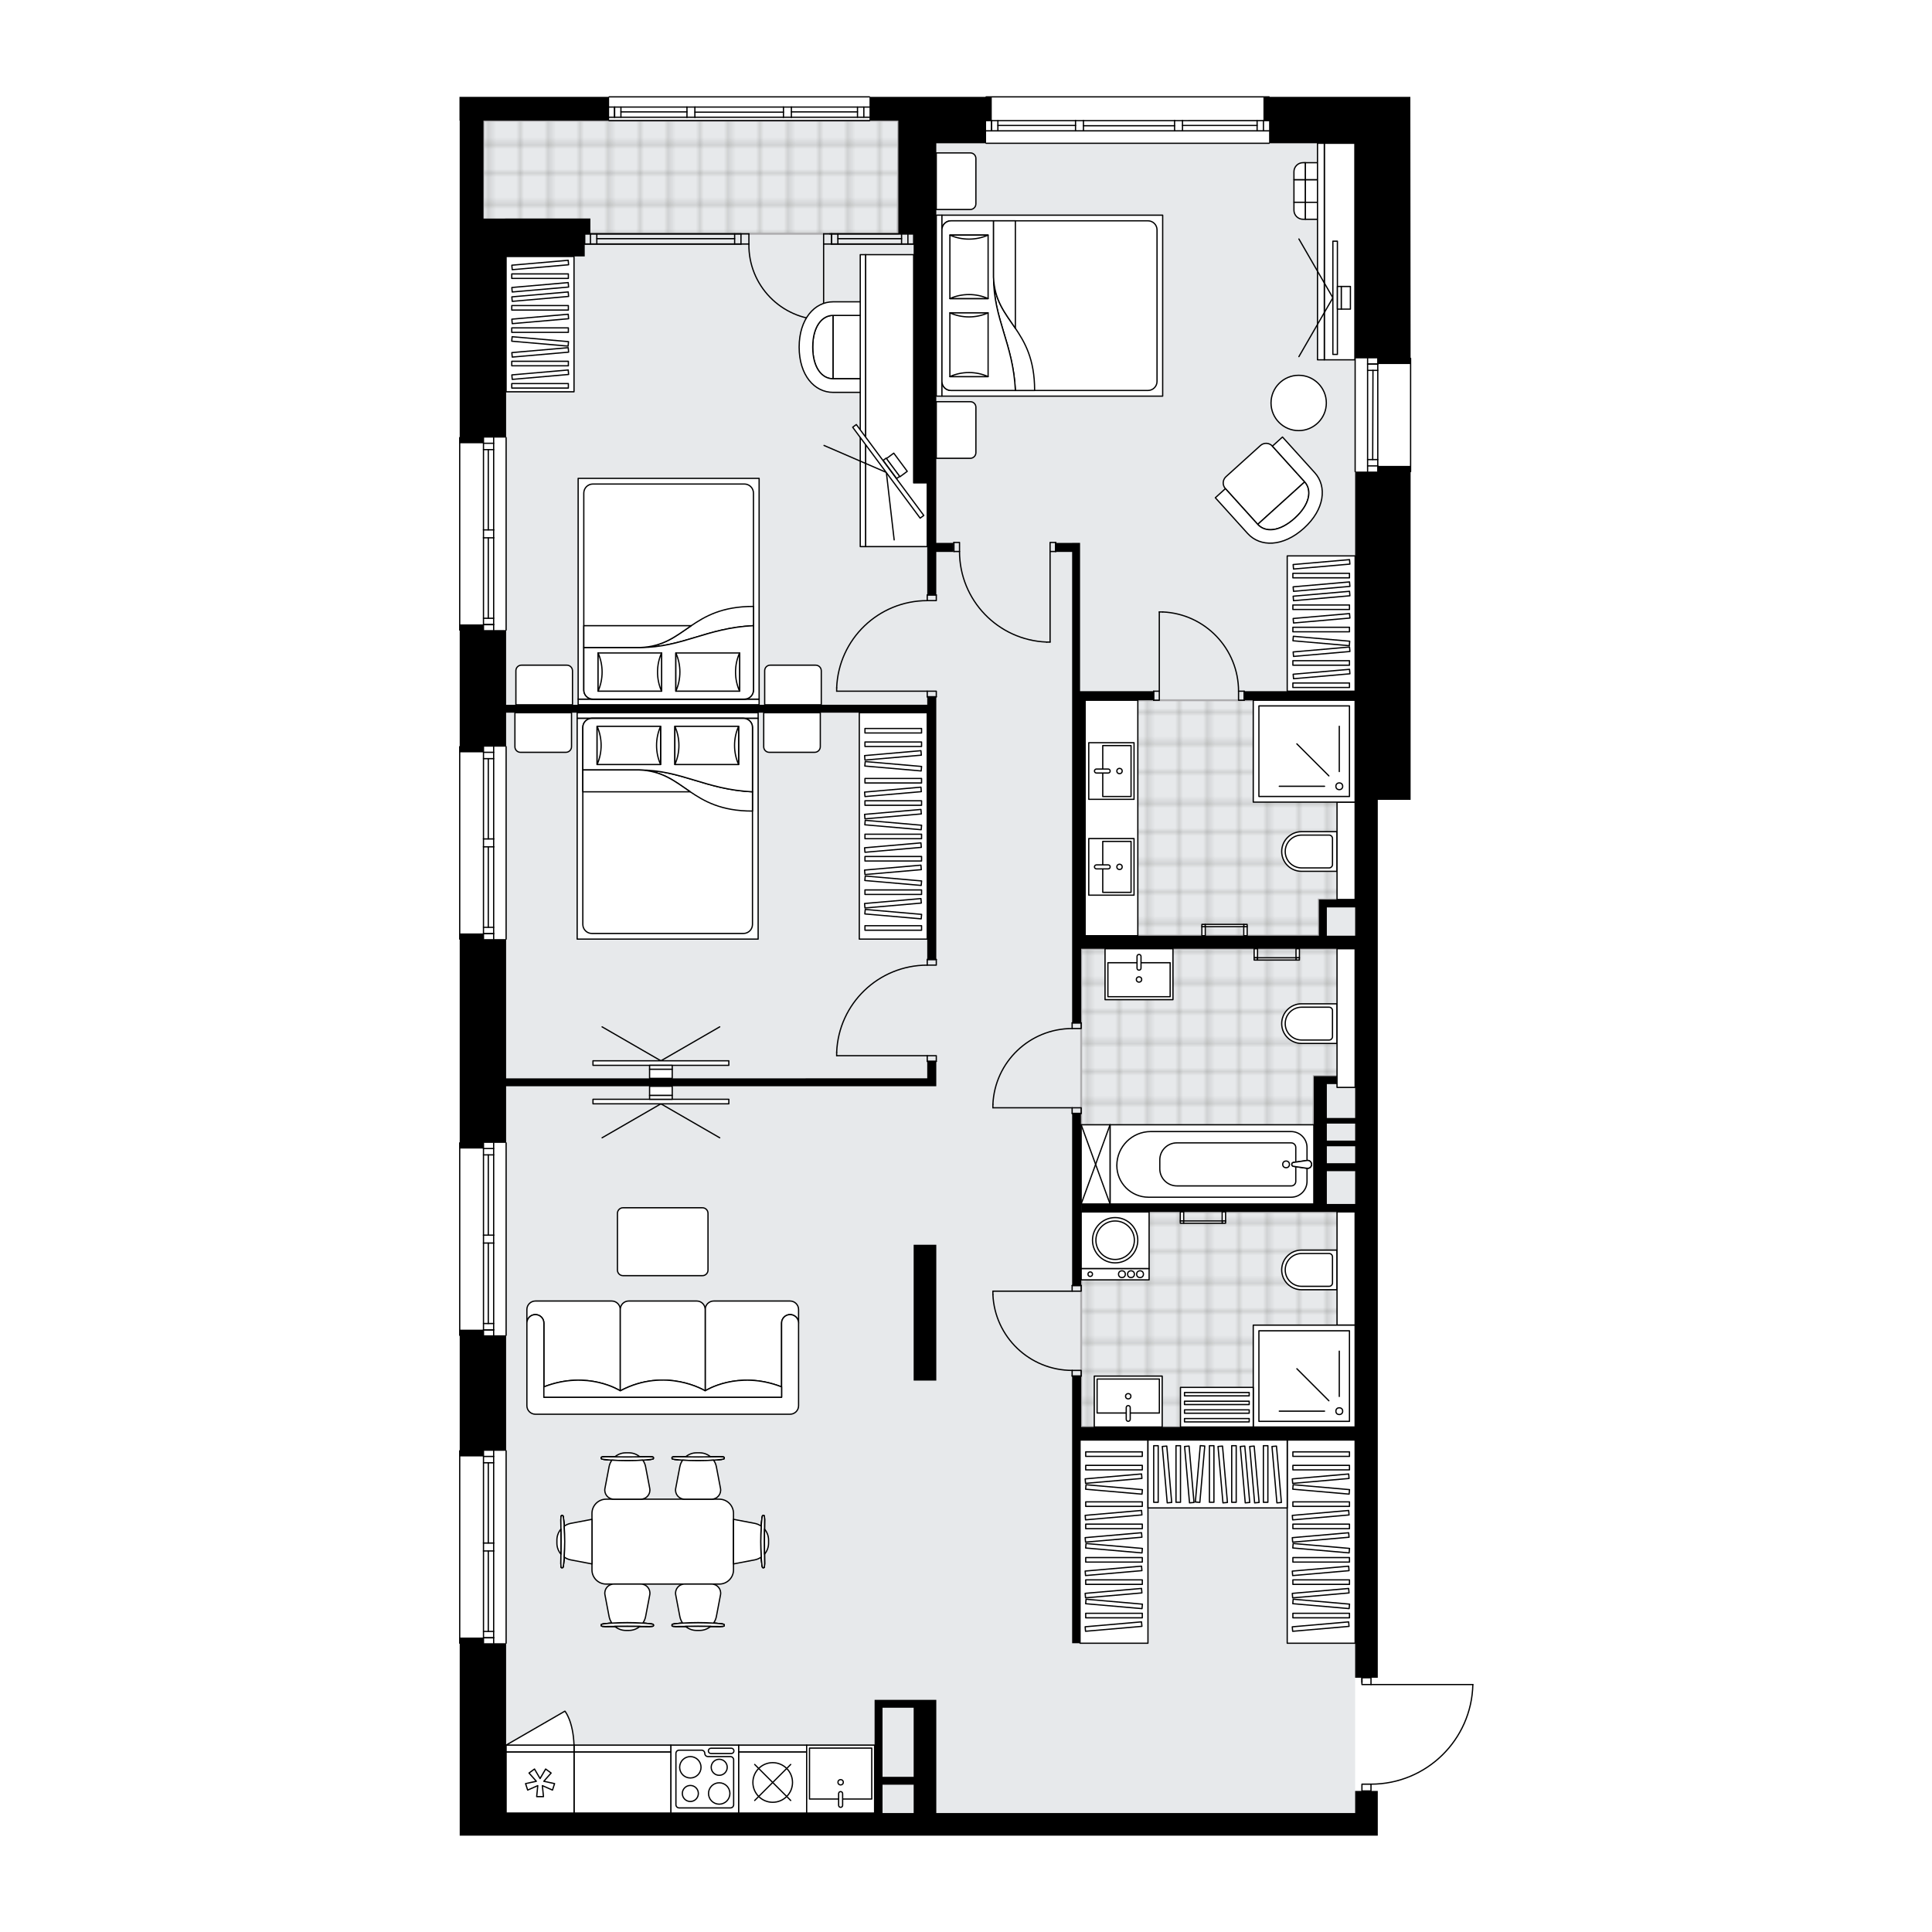 <svg xmlns="http://www.w3.org/2000/svg" xmlns:xlink="http://www.w3.org/1999/xlink" height="2000px" id="Layer_1" style="enable-background:new 0 0 2000 2000;" version="1.1" viewBox="0 0 2000 2000" width="2000px" x="0px" y="0px" xml:space="preserve">
<style type="text/css">
	.st0{fill:none;}
	.st1{opacity:0.25;fill:none;stroke:#12110D;stroke-width:0.4;stroke-miterlimit:10;}
	.st2{fill:#FFFFFF;}
	.st3{fill:#E7E9EB;}
	.st4{fill:url(#SVGID_1_);stroke:#ADACAE;stroke-width:2;stroke-miterlimit:10;}
	.st5{fill:url(#SVGID_00000115489681201267300170000000049357331406467259_);stroke:#ADACAE;stroke-width:2;stroke-miterlimit:10;}
	.st6{fill:url(#SVGID_00000181771958364616609420000010372718878148936594_);stroke:#ADACAE;stroke-width:2;stroke-miterlimit:10;}
	.st7{fill:url(#SVGID_00000056415771576369804300000003239804770357612700_);stroke:#ADACAE;stroke-width:2;stroke-miterlimit:10;}
	.st8{fill:none;stroke:#000000;stroke-width:1.3;stroke-linecap:round;stroke-linejoin:round;stroke-miterlimit:10;}
	.st9{fill:none;stroke:#000000;stroke-width:1.3;stroke-linecap:round;stroke-linejoin:round;}
	.st10{fill:none;stroke:#000000;stroke-width:1.3;stroke-linecap:round;stroke-linejoin:round;stroke-dasharray:9.711,9.711;}
	.st11{fill:none;stroke:#000000;stroke-width:1.3;stroke-linecap:round;stroke-linejoin:round;stroke-dasharray:10.124,10.124;}
	.st12{fill:none;stroke:#000000;stroke-width:1.3;stroke-linecap:round;stroke-linejoin:round;stroke-dasharray:10.177,10.177;}
	.st13{fill:none;stroke:#000000;stroke-width:1.3;stroke-linecap:round;stroke-linejoin:round;stroke-dasharray:10.271,10.271;}
	.st14{fill:#FFFFFF;stroke:#000000;stroke-width:1.3;stroke-linecap:round;stroke-linejoin:round;stroke-miterlimit:10;}
	.st15{font-family:'Arial-BoldMT','Arial'; font-weight:bold;}
	.st16{font-size:61.421px;}
	.st17{font-size:51.972px;}
	.st18{font-family: 'ArialMT','Arial';}
	.st19{font-size:40px;}
</style>
<pattern height="14.57" id="New_Pattern_Swatch_3" patternUnits="userSpaceOnUse" style="overflow:visible;" viewBox="7.49 -22.06 14.57 14.57" width="14.57">
	<g>
		<rect class="st0" height="14.57" width="14.57" x="7.49" y="-22.06" />
		<g>
			<rect class="st1" height="7.29" width="7.29" x="14.77" y="-7.49" />
		</g>
		<g>
			<rect class="st1" height="7.29" width="7.29" x="0.2" y="-7.49" />
		</g>
		<g>
			<rect class="st1" height="7.29" width="7.29" x="22.06" y="-14.77" />
		</g>
		<g>
			<rect class="st1" height="7.29" width="7.29" x="7.49" y="-14.77" />
			<rect class="st1" height="7.29" width="7.29" x="14.77" y="-22.06" />
		</g>
		<g>
			<rect class="st1" height="7.29" width="7.29" x="0.2" y="-22.06" />
		</g>
		<g>
			<rect class="st1" height="7.29" width="7.29" x="22.06" y="-29.35" />
		</g>
		<g>
			<rect class="st1" height="7.29" width="7.29" x="7.49" y="-29.35" />
		</g>
	</g>
</pattern>
<path class="st2" d="M1525.34,1743.83  C1525.34,1743.83,1525.34,1743.84,1525.34,1743.83c0,0.01,0,0.01,0,0.01c-0.62,27.89-11.95,54-31.89,73.51  c-19.79,19.36-45.89,30.08-73.55,30.24v6.39h6.38l0,22.85l0,23.43l-902.34,0l-48.05,0l0-198.57c0,0,0,0,0,0  c-0.36,0-0.65-0.29-0.65-0.65l0-199.22c0-0.36,0.29-0.65,0.65-0.65c0,0,0,0,0,0l0-118.23c0,0,0,0,0,0c-0.36,0-0.65-0.29-0.65-0.65  l0-199.22c0-0.36,0.29-0.65,0.65-0.65c0,0,0,0,0,0l0-209.64c0,0,0,0,0,0c-0.36,0-0.65-0.29-0.65-0.65l0-199.22  c0-0.36,0.29-0.65,0.65-0.65c0,0,0,0,0,0l0-119.4c0,0,0,0,0,0c-0.36,0-0.65-0.29-0.65-0.65l0-199.22c0-0.36,0.29-0.65,0.65-0.65  c0,0,0,0,0,0l0-226.12l0-101.36h-0.24l0-24.61l154.28,0c0,0,0,0,0,0c0-0.36,0.29-0.65,0.65-0.65l269.53,0  c0.36,0,0.65,0.29,0.65,0.65c0,0,0,0,0,0l29.23,0l90.17,0c0,0,0,0,0,0c0-0.36,0.29-0.65,0.65-0.65l292.97,0  c0.36,0,0.65,0.29,0.65,0.65c0,0,0,0,0,0l88.14,0h0.25l57.17,0l0.27,270.05c0,0,0,0,0,0c0.36,0,0.65,0.29,0.65,0.65l0,117.19  c0,0.36-0.29,0.65-0.65,0.65c0,0,0,0,0,0l0,339.19l-33.98,0l0,908.79h-6.38l0,6.38l104.79,0c0,0,0.01,0,0.01,0  c0.04,0,0.08,0.02,0.13,0.03c0.04,0.01,0.08,0.01,0.12,0.03c0.04,0.02,0.07,0.05,0.1,0.07c0.03,0.02,0.07,0.04,0.1,0.07  c0.03,0.03,0.04,0.06,0.06,0.09c0.03,0.04,0.06,0.07,0.08,0.12c0.01,0.03,0.01,0.07,0.02,0.1  C1525.32,1743.73,1525.34,1743.78,1525.34,1743.83z" id="background" />
<g id="floor">
	<polygon class="st3" points="1402.84,1876.84 523.94,1876.84 523.93,242.08 523.93,226.26 500.49,226.26 500.49,124.89    929.98,124.89 929.98,148.32 969.24,148.32 1402.83,148.32  " />
	
		<pattern id="SVGID_1_" patternTransform="matrix(-2.174809e-05 -4.134 4.134 -2.174809e-05 14459.398 -34763.637)" xlink:href="#New_Pattern_Swatch_3">
	</pattern>
	<polygon class="st4" points="1119.25,1477.23 1119.25,1254.57 1402.84,1254.57 1402.84,1478.06  " />
	
		<pattern id="SVGID_00000021094476581369156180000001772077640467278759_" patternTransform="matrix(-2.174809e-05 -4.134 4.134 -2.174809e-05 14459.398 -34763.637)" xlink:href="#New_Pattern_Swatch_3">
	</pattern>
	
		<polygon points="   1119.25,1246.37 1119.24,982.11 1402.84,982.11 1402.84,1114.01 1360.07,1114.01 1359.22,1245.25  " style="fill:url(#SVGID_00000021094476581369156180000001772077640467278759_);stroke:#ADACAE;stroke-width:2;stroke-miterlimit:10;" />
	
		<pattern id="SVGID_00000065064274266154528360000000466883712505193656_" patternTransform="matrix(-2.174809e-05 -4.134 4.134 -2.174809e-05 14459.398 -34763.637)" xlink:href="#New_Pattern_Swatch_3">
	</pattern>
	
		<polygon points="   1123.35,968.64 1123.34,724.89 1403.66,724.88 1402.84,931.14 1365.21,931.24 1365.34,968.64  " style="fill:url(#SVGID_00000065064274266154528360000000466883712505193656_);stroke:#ADACAE;stroke-width:2;stroke-miterlimit:10;" />
	
		<pattern id="SVGID_00000119097310940657660320000009298602161340480694_" patternTransform="matrix(-2.174809e-05 -4.134 4.134 -2.174809e-05 14459.398 -34763.637)" xlink:href="#New_Pattern_Swatch_3">
	</pattern>
	
		<polygon points="   499.9,241.94 500.49,124.89 929.98,124.89 929.39,242.01  " style="fill:url(#SVGID_00000119097310940657660320000009298602161340480694_);stroke:#ADACAE;stroke-width:2;stroke-miterlimit:10;" />
	<g id="LWPOLYLINE_00000102517532541651172680000017265158817079886774_">
		<rect class="st8" height="5.86" width="9.38" x="959.87" y="1092.86" />
	</g>
	<g id="LWPOLYLINE_00000085973551099597816420000008608860698158002839_">
		<rect class="st8" height="5.86" width="9.38" x="959.87" y="993.25" />
	</g>
	<g id="LINE_00000022540976620587562250000016634833226925962157_">
		<line class="st8" x1="959.87" x2="969.24" y1="1098.72" y2="1098.72" />
	</g>
	<g id="LINE_00000113330773520257174590000004635387295411180962_">
		<line class="st8" x1="959.87" x2="969.24" y1="993.25" y2="993.25" />
	</g>
	<g id="LINE_00000155849308296673151410000016222542213119398320_">
		<line class="st8" x1="959.87" x2="866.12" y1="1092.86" y2="1092.86" />
	</g>
	<g id="LINE_00000016760138382031662950000010400513598239828128_">
		<line class="st8" x1="866.12" x2="866.12" y1="1089.34" y2="1092.86" />
	</g>
	<g id="ARC_00000083801131261654380840000015795855290526728889_">
		<path class="st8" d="M866.12,1089.34c1.95-50.37,43.34-90.21,93.75-90.23" />
	</g>
	<g id="LWPOLYLINE_00000043447694557943919490000009319813665215703176_">
		<rect class="st8" height="5.86" width="9.38" x="959.87" y="715.51" />
	</g>
	<g id="LWPOLYLINE_00000121260369301982680650000005144286852292186498_">
		<rect class="st8" height="5.86" width="9.38" x="959.87" y="615.9" />
	</g>
	<g id="LINE_00000145777070085166187880000004741672944481775289_">
		<line class="st8" x1="959.87" x2="969.24" y1="721.37" y2="721.37" />
	</g>
	<g id="LINE_00000157301518915223644620000016019057187380342659_">
		<line class="st8" x1="959.87" x2="969.24" y1="615.9" y2="615.9" />
	</g>
	<g id="LINE_00000065035119133227262860000011863999291076942216_">
		<line class="st8" x1="959.87" x2="866.12" y1="715.51" y2="715.51" />
	</g>
	<g id="LINE_00000090292760839558586060000010233829190600376252_">
		<line class="st8" x1="866.12" x2="866.12" y1="712" y2="715.51" />
	</g>
	<g id="ARC_00000166656926330416828910000009512085572275698875_">
		<path class="st8" d="M866.12,712c1.95-50.37,43.34-90.21,93.75-90.23" />
	</g>
	<g id="LWPOLYLINE_00000038383509062442152030000016717093863406752169_">
		<rect class="st8" height="9.38" width="5.86" x="1087.04" y="561.53" />
	</g>
	<g id="LWPOLYLINE_00000158731576871744597660000016155978278888797576_">
		<rect class="st8" height="9.38" width="5.86" x="987.43" y="561.53" />
	</g>
	<g id="LINE_00000116211828869056653660000005937389472609128365_">
		<line class="st8" x1="1092.9" x2="1092.9" y1="570.91" y2="561.53" />
	</g>
	<g id="LINE_00000151530410244649133010000005497196976550743486_">
		<line class="st8" x1="987.43" x2="987.43" y1="570.91" y2="561.53" />
	</g>
	<g id="LINE_00000086675127230438961390000008917412067128545449_">
		<line class="st8" x1="1087.04" x2="1087.04" y1="570.91" y2="664.66" />
	</g>
	<g id="LINE_00000066484085671597389870000003255578828489987458_">
		<line class="st8" x1="1083.52" x2="1087.04" y1="664.66" y2="664.66" />
	</g>
	<g id="ARC_00000026845941489584756180000017921512178173609121_">
		<path class="st8" d="M1083.52,664.66c-50.37-1.95-90.21-43.34-90.23-93.75" />
	</g>
	<g id="ARC_00000008832745306864261290000016296905717125252225_">
		<path class="st8" d="M775.26,252.62c-0.64,42.72,33.47,77.87,76.19,78.51c0.38,0.01,0.77,0.01,1.15,0.01" />
	</g>
	<g id="LINE_00000121252812140556012240000005238204004254194351_">
		<line class="st8" x1="852.61" x2="852.61" y1="252.62" y2="331.14" />
	</g>
	<g id="LINE_00000005251201137110608080000011474843046326273927_">
		<line class="st8" x1="767.06" x2="775.26" y1="252.62" y2="252.62" />
	</g>
	<g id="LINE_00000054257936486889004370000002757939213601317790_">
		<line class="st8" x1="775.26" x2="775.26" y1="252.62" y2="242.08" />
	</g>
	<g id="LINE_00000165954678350994195680000001909477256070912925_">
		<line class="st8" x1="775.26" x2="767.06" y1="242.08" y2="242.08" />
	</g>
	<g id="LINE_00000183947558609841942430000002162556719293075375_">
		<line class="st8" x1="860.81" x2="852.61" y1="242.07" y2="242.07" />
	</g>
	<g id="LINE_00000153697671770206440160000001004125262809967011_">
		<line class="st8" x1="852.61" x2="852.61" y1="242.07" y2="252.62" />
	</g>
	<g id="LINE_00000175290165139638373030000003244910952302080419_">
		<line class="st8" x1="852.61" x2="860.81" y1="252.62" y2="252.62" />
	</g>
	<g id="LINE_00000176021656122230672390000011567749759363411840_">
		<line class="st8" x1="860.81" x2="860.81" y1="242.07" y2="252.62" />
	</g>
	<g id="LWPOLYLINE_00000163753252669396809420000018053820110729545384_">
		<rect class="st8" height="9.38" width="5.86" x="1194.24" y="715.51" />
	</g>
	<g id="LWPOLYLINE_00000019663395393344230940000001268724802708005537_">
		<rect class="st8" height="9.38" width="5.86" x="1282.13" y="715.51" />
	</g>
	<g id="LINE_00000157274615545703735630000002958286850752463289_">
		<line class="st8" x1="1194.24" x2="1194.24" y1="715.51" y2="724.89" />
	</g>
	<g id="LINE_00000175306065995876409460000015142585193069922750_">
		<line class="st8" x1="1287.99" x2="1287.99" y1="715.51" y2="724.89" />
	</g>
	<g id="LINE_00000047774259774592365190000012586657246395855791_">
		<line class="st8" x1="1200.1" x2="1200.1" y1="715.51" y2="633.48" />
	</g>
	<g id="ARC_00000144314223596620333780000002233614273079104177_">
		<path class="st8" d="M1203.62,633.48c43.9,1.95,78.49,38.09,78.52,82.03" />
	</g>
	<g id="LINE_00000075841137813759326500000006503803262150654345_">
		<line class="st8" x1="1200.1" x2="1203.62" y1="633.48" y2="633.48" />
	</g>
	<g id="LWPOLYLINE_00000134233790641872905790000010722044439082355075_">
		<rect class="st8" height="5.86" width="9.38" x="1109.87" y="1146.76" />
	</g>
	<g id="LWPOLYLINE_00000081628343711470873400000010552754203131253174_">
		<rect class="st8" height="5.86" width="9.38" x="1109.87" y="1058.87" />
	</g>
	<g id="LINE_00000002359603275632500020000013607438015701180565_">
		<line class="st8" x1="1109.87" x2="1119.25" y1="1152.62" y2="1152.62" />
	</g>
	<g id="LINE_00000002382385939514251900000001612106862101168007_">
		<line class="st8" x1="1109.87" x2="1119.24" y1="1058.87" y2="1058.87" />
	</g>
	<g id="LINE_00000154398118632287238260000009671297388659184775_">
		<line class="st8" x1="1109.87" x2="1027.84" y1="1146.76" y2="1146.76" />
	</g>
	<g id="ARC_00000171706287276091719710000006303135014879996307_">
		<path class="st8" d="M1027.84,1143.25c1.95-43.9,38.09-78.49,82.03-78.52" />
	</g>
	<g id="LINE_00000130649122097983520750000002863167112794994100_">
		<line class="st8" x1="1027.84" x2="1027.84" y1="1146.76" y2="1143.25" />
	</g>
	<g id="LWPOLYLINE_00000034771600121639781110000010002065141510946195_">
		<rect class="st8" height="5.86" width="9.38" x="1109.87" y="1330.75" />
	</g>
	<g id="LWPOLYLINE_00000016778420981993291040000002879394339951078531_">
		<rect class="st8" height="5.86" width="9.38" x="1109.87" y="1418.64" />
	</g>
	<g id="LINE_00000098190402852544307400000007177611853556254870_">
		<line class="st8" x1="1109.87" x2="1119.25" y1="1330.75" y2="1330.75" />
	</g>
	<g id="LINE_00000018230398947067462990000008053963219744005513_">
		<line class="st8" x1="1109.87" x2="1119.25" y1="1424.5" y2="1424.5" />
	</g>
	<g id="LINE_00000159458475262314812780000011127327209389770626_">
		<line class="st8" x1="1109.87" x2="1027.84" y1="1336.61" y2="1336.61" />
	</g>
	<g id="ARC_00000001655370498111306080000010853886688331588743_">
		<path class="st8" d="M1109.87,1418.64c-43.94-0.03-80.08-34.62-82.03-78.52" />
	</g>
	<g id="LINE_00000080188914661173669990000015932261795464072597_">
		<line class="st8" x1="1027.84" x2="1027.84" y1="1336.61" y2="1340.12" />
	</g>
	<g id="ARC_00000085952359359193767110000005354372374157680019_">
		<path class="st8" d="M1419.25,1846.96c57.34,0,104.17-45.8,105.44-103.13" />
	</g>
	<g id="LINE_00000100351460167543157050000005947951249608688528_">
		<line class="st8" x1="1409.87" x2="1409.87" y1="1741.49" y2="1736.8" />
	</g>
	<g id="LINE_00000008841439214618249050000011615152481076347027_">
		<line class="st8" x1="1419.25" x2="1524.69" y1="1743.83" y2="1743.83" />
	</g>
	<g id="LWPOLYLINE_00000140010986078477188520000003911433939004792764_">
		<rect class="st8" height="7.03" width="9.38" x="1409.87" y="1846.96" />
	</g>
	<g id="LWPOLYLINE_00000034051696270092241170000001935846270916663481_">
		<rect class="st8" height="7.03" width="9.38" x="1409.87" y="1736.8" />
	</g>
	<g id="LINE_00000051350105537107174810000001413296949571732620_">
		<line class="st8" x1="605.31" x2="605.31" y1="252.6" y2="242.05" />
	</g>
	<g id="LINE_00000012468803730205655920000007700073118848551843_">
		<line class="st8" x1="767.06" x2="605.31" y1="252.62" y2="252.62" />
	</g>
	<g id="LINE_00000035489808552781339660000002610871665936525725_">
		<line class="st8" x1="767.06" x2="605.31" y1="242.08" y2="242.08" />
	</g>
	<g id="LINE_00000142137892496772199770000004322269592996265111_">
		<line class="st8" x1="760.5" x2="617.82" y1="247.06" y2="247.06" />
	</g>
	<g id="LINE_00000097498654413403452020000017491987655929577916_">
		<line class="st8" x1="611.25" x2="611.25" y1="252.62" y2="242.08" />
	</g>
	<g id="LINE_00000145032681991042450520000005737070379861926538_">
		<line class="st8" x1="760.5" x2="760.5" y1="252.62" y2="242.08" />
	</g>
	<g id="LINE_00000158749090730958914450000011306018185301942441_">
		<line class="st8" x1="767.06" x2="605.31" y1="252.62" y2="252.62" />
	</g>
	<g id="LINE_00000005954648896031042960000013550710888167827362_">
		<line class="st8" x1="605.31" x2="767.06" y1="242.08" y2="242.08" />
	</g>
	<g id="LINE_00000029755502060722792880000009378371765104669608_">
		<line class="st8" x1="617.82" x2="617.82" y1="252.63" y2="242.08" />
	</g>
	<g id="LINE_00000143605133873861138840000007052011922662506626_">
		<line class="st8" x1="767.06" x2="767.06" y1="252.62" y2="242.08" />
	</g>
	<g id="LINE_00000109710870359540741760000000706504596069908665_">
		<line class="st8" x1="945.8" x2="945.8" y1="252.6" y2="242.05" />
	</g>
	<g id="LINE_00000114772353710762616170000015405765847737234341_">
		<line class="st8" x1="860.81" x2="945.8" y1="252.62" y2="252.62" />
	</g>
	<g id="LINE_00000047051180425664352610000010456543937614690731_">
		<line class="st8" x1="858.78" x2="945.8" y1="242.07" y2="242.07" />
	</g>
	<g id="LINE_00000073705445571060808140000003651092756288826297_">
		<line class="st8" x1="867.37" x2="933.3" y1="247.06" y2="247.06" />
	</g>
	<g id="LINE_00000076565290914350634940000005621240350263726523_">
		<line class="st8" x1="939.86" x2="939.86" y1="252.62" y2="242.07" />
	</g>
	<g id="LINE_00000023970438737151541510000011724657329502987654_">
		<line class="st8" x1="867.37" x2="867.37" y1="252.62" y2="242.07" />
	</g>
	<g id="LINE_00000151503849643105158340000017772157425671046298_">
		<line class="st8" x1="860.81" x2="945.8" y1="252.62" y2="252.62" />
	</g>
	<g id="LINE_00000084520541287448380280000014159385240017974690_">
		<line class="st8" x1="945.8" x2="860.81" y1="242.07" y2="242.07" />
	</g>
	<g id="LINE_00000096763834477830083390000016757955767990918557_">
		<line class="st8" x1="933.3" x2="933.3" y1="252.63" y2="242.08" />
	</g>
	<g id="LINE_00000036211820602153226580000011207776935456360639_">
		<line class="st8" x1="860.81" x2="860.81" y1="252.62" y2="242.08" />
	</g>
	<g id="LINE_00000025417256907099449100000003446366356784679814_">
		<line class="st8" x1="1020.8" x2="1313.77" y1="100.28" y2="100.28" />
	</g>
	<g id="LINE_00000098940272424582632970000012894230324886987179_">
		<line class="st8" x1="1026.45" x2="1026.45" y1="124.89" y2="135.43" />
	</g>
	<g id="LINE_00000089572360975217851250000004763006384876599680_">
		<line class="st8" x1="1307.91" x2="1307.91" y1="124.88" y2="135.43" />
	</g>
	<g id="LINE_00000019663628642371485820000003125063491994450622_">
		<line class="st8" x1="1113.38" x2="1033.01" y1="129.87" y2="129.87" />
	</g>
	<g id="LINE_00000044157223345036756710000016343266182744110741_">
		<line class="st8" x1="1301.35" x2="1224.12" y1="129.87" y2="129.87" />
	</g>
	<g id="LINE_00000176742578121351727160000007090675119511442614_">
		<line class="st8" x1="1301.35" x2="1301.35" y1="135.43" y2="124.88" />
	</g>
	<g id="LINE_00000135651601312848424440000008510938112921643153_">
		<line class="st8" x1="1026.45" x2="1026.45" y1="124.89" y2="135.43" />
	</g>
	<g id="LINE_00000098183182777661604780000016786012658890650038_">
		<line class="st8" x1="1033.01" x2="1033.01" y1="135.43" y2="124.89" />
	</g>
	<g id="LINE_00000127731169450363111370000000721106439801512587_">
		<line class="st8" x1="1121.58" x2="1121.58" y1="124.89" y2="135.43" />
	</g>
	<g id="LINE_00000023239167017028940730000017391202582488764593_">
		<line class="st8" x1="1121.58" x2="1113.38" y1="135.43" y2="135.43" />
	</g>
	<g id="LINE_00000147919300203788685780000000228783352657474720_">
		<line class="st8" x1="1113.38" x2="1113.38" y1="135.43" y2="124.89" />
	</g>
	<g id="LINE_00000083050354781008735730000000768618854494550422_">
		<line class="st8" x1="1113.38" x2="1121.58" y1="124.89" y2="124.89" />
	</g>
	<g id="LINE_00000128472987694781937920000001665464645449073047_">
		<line class="st8" x1="1313.77" x2="1020.8" y1="148.32" y2="148.32" />
	</g>
	<g id="LINE_00000116232054436831253670000009159752091327720071_">
		<line class="st8" x1="1224.12" x2="1224.12" y1="124.89" y2="135.43" />
	</g>
	<g id="LINE_00000174581302827367168800000005837523292711871655_">
		<line class="st8" x1="1224.12" x2="1215.92" y1="135.43" y2="135.43" />
	</g>
	<g id="LINE_00000175284175092821399880000001352441726117524666_">
		<line class="st8" x1="1215.92" x2="1215.92" y1="135.43" y2="124.89" />
	</g>
	<g id="LINE_00000157300950288268480160000017652881403235127467_">
		<line class="st8" x1="1215.92" x2="1224.12" y1="124.89" y2="124.89" />
	</g>
	<g id="LINE_00000075140244180619622870000000356406873796736699_">
		<line class="st8" x1="1215.92" x2="1121.58" y1="130.16" y2="130.16" />
	</g>
	<g id="LWPOLYLINE_00000140728385475379356980000000714596093479691666_">
		<line class="st8" x1="1224.12" x2="1313.77" y1="124.89" y2="124.88" />
	</g>
	<g id="LWPOLYLINE_00000180359849097801079050000001238748334116774335_">
		<line class="st8" x1="1215.92" x2="1121.58" y1="124.89" y2="124.89" />
	</g>
	<g id="LWPOLYLINE_00000003786609736036495980000002571616121982991263_">
		<line class="st8" x1="1113.38" x2="1020.8" y1="124.89" y2="124.89" />
	</g>
	<g id="LWPOLYLINE_00000132768164542657772320000017365927536256854415_">
		<line class="st8" x1="1224.12" x2="1313.77" y1="135.43" y2="135.43" />
	</g>
	<g id="LWPOLYLINE_00000044872917892931051990000011539151586095974026_">
		<line class="st8" x1="1215.92" x2="1121.58" y1="135.43" y2="135.43" />
	</g>
	<g id="LWPOLYLINE_00000079485250404682713570000018438312108311784068_">
		<line class="st8" x1="1113.38" x2="1020.8" y1="135.43" y2="135.43" />
	</g>
	<g id="LINE_00000057842952794213682650000007401638469801933247_">
		<line class="st8" x1="1460.26" x2="1460.26" y1="370.98" y2="488.17" />
	</g>
	<g id="LINE_00000159430952582162121910000011451323387340932259_">
		<line class="st8" x1="1415.73" x2="1415.73" y1="488.17" y2="370.98" />
	</g>
	<g id="LINE_00000029010273415906828390000010345857805809664400_">
		<line class="st8" x1="1426.27" x2="1415.73" y1="376.84" y2="376.84" />
	</g>
	<g id="LINE_00000155125649390271807860000014660702300990746528_">
		<line class="st8" x1="1426.27" x2="1415.73" y1="482.31" y2="482.31" />
	</g>
	<g id="LINE_00000090274541900095958720000006758410267295787711_">
		<line class="st8" x1="1426.27" x2="1426.27" y1="488.17" y2="370.98" />
	</g>
	<g id="LINE_00000052799744657337136230000014348192905806001299_">
		<line class="st8" x1="1421" x2="1421.29" y1="475.75" y2="383.4" />
	</g>
	<g id="LINE_00000105428885722827184440000003665394597544414887_">
		<line class="st8" x1="1415.73" x2="1426.27" y1="475.75" y2="475.75" />
	</g>
	<g id="LINE_00000129186474701132936050000016897378597489915279_">
		<line class="st8" x1="1426.27" x2="1415.73" y1="376.84" y2="376.84" />
	</g>
	<g id="LINE_00000007424689291133898910000011872807560368126901_">
		<line class="st8" x1="1415.73" x2="1426.27" y1="383.4" y2="383.4" />
	</g>
	<g id="LINE_00000066483986484785472250000006478837267629490310_">
		<line class="st8" x1="1402.84" x2="1402.84" y1="488.17" y2="370.98" />
	</g>
	<g id="LINE_00000068639946456933912490000007319432410359956865_">
		<line class="st8" x1="475.89" x2="475.89" y1="1701.06" y2="1501.85" />
	</g>
	<g id="LINE_00000048478759756935938370000013623433014514189746_">
		<line class="st8" x1="511.04" x2="511.04" y1="1501.85" y2="1597.35" />
	</g>
	<g id="LINE_00000037675033284785857870000018055074379231561095_">
		<line class="st8" x1="511.04" x2="511.04" y1="1605.56" y2="1701.06" />
	</g>
	<g id="LINE_00000087412376168533061000000001365615629351822993_">
		<line class="st8" x1="500.5" x2="511.04" y1="1695.41" y2="1695.41" />
	</g>
	<g id="LINE_00000127011866852185324240000015069877540471461253_">
		<line class="st8" x1="500.5" x2="511.04" y1="1507.7" y2="1507.7" />
	</g>
	<g id="LINE_00000013886560457893054140000011057431756928405418_">
		<line class="st8" x1="500.5" x2="500.5" y1="1501.85" y2="1597.35" />
	</g>
	<g id="LINE_00000135653168351761814230000009220772328739625657_">
		<line class="st8" x1="500.5" x2="500.5" y1="1605.56" y2="1701.06" />
	</g>
	<g id="LINE_00000176016582285552812930000013050219889265812902_">
		<line class="st8" x1="505.48" x2="505.48" y1="1605.56" y2="1688.85" />
	</g>
	<g id="LINE_00000058548630679569347290000017456778024502924977_">
		<line class="st8" x1="505.48" x2="505.48" y1="1514.27" y2="1597.35" />
	</g>
	<g id="LINE_00000124854197509347188260000006412752374765466241_">
		<line class="st8" x1="511.04" x2="500.5" y1="1514.27" y2="1514.27" />
	</g>
	<g id="LINE_00000041291114698092987060000011894183481850405309_">
		<line class="st8" x1="500.5" x2="511.04" y1="1695.41" y2="1695.41" />
	</g>
	<g id="LINE_00000160883027440548229450000018134852677452468627_">
		<line class="st8" x1="511.04" x2="500.5" y1="1688.85" y2="1688.85" />
	</g>
	<g id="LINE_00000004534714038531949360000001416850237092457649_">
		<line class="st8" x1="500.5" x2="511.04" y1="1597.35" y2="1597.35" />
	</g>
	<g id="LINE_00000143595543877168315620000002761470219265583245_">
		<line class="st8" x1="511.04" x2="511.04" y1="1597.35" y2="1605.56" />
	</g>
	<g id="LINE_00000088098163611568809590000013358048327333175227_">
		<line class="st8" x1="511.04" x2="500.5" y1="1605.56" y2="1605.56" />
	</g>
	<g id="LINE_00000096779145185060656310000012660494310899042234_">
		<line class="st8" x1="500.5" x2="500.5" y1="1605.56" y2="1597.35" />
	</g>
	<g id="LINE_00000102536963489820445600000012063500950507098752_">
		<line class="st8" x1="523.93" x2="523.93" y1="1501.85" y2="1701.06" />
	</g>
	<g id="LINE_00000158722041847880676040000007966339549122415502_">
		<line class="st8" x1="475.89" x2="475.89" y1="1382.31" y2="1183.1" />
	</g>
	<g id="LINE_00000028303789477400460840000011336869418598719112_">
		<line class="st8" x1="511.04" x2="511.04" y1="1183.1" y2="1278.6" />
	</g>
	<g id="LINE_00000158750660569608033860000015115357295471467678_">
		<line class="st8" x1="511.04" x2="511.04" y1="1286.81" y2="1382.31" />
	</g>
	<g id="LINE_00000160189346878897393000000014378027714733821622_">
		<line class="st8" x1="500.5" x2="511.04" y1="1376.66" y2="1376.66" />
	</g>
	<g id="LINE_00000153669936994498939430000014392479994629199751_">
		<line class="st8" x1="500.49" x2="511.04" y1="1188.95" y2="1188.95" />
	</g>
	<g id="LINE_00000098940121774148095540000008303291585022027444_">
		<line class="st8" x1="500.49" x2="500.5" y1="1183.1" y2="1278.6" />
	</g>
	<g id="LINE_00000019656605633633463440000010523416458333654439_">
		<line class="st8" x1="500.5" x2="500.5" y1="1286.81" y2="1382.31" />
	</g>
	<g id="LINE_00000147217068474919942580000004353910771661951367_">
		<line class="st8" x1="505.48" x2="505.48" y1="1286.81" y2="1370.1" />
	</g>
	<g id="LINE_00000125591372285138426710000005652964801410543802_">
		<line class="st8" x1="505.48" x2="505.48" y1="1195.52" y2="1278.6" />
	</g>
	<g id="LINE_00000043417750809314353560000011829747796217396126_">
		<line class="st8" x1="511.04" x2="500.49" y1="1195.52" y2="1195.52" />
	</g>
	<g id="LINE_00000076569240995548309770000011044861217388223659_">
		<line class="st8" x1="500.5" x2="511.04" y1="1376.66" y2="1376.66" />
	</g>
	<g id="LINE_00000018223678907194949120000004415860742737698696_">
		<line class="st8" x1="511.04" x2="500.5" y1="1370.1" y2="1370.1" />
	</g>
	<g id="LINE_00000054267117866173320940000009094887455135916937_">
		<line class="st8" x1="500.5" x2="511.04" y1="1278.6" y2="1278.6" />
	</g>
	<g id="LINE_00000088123697796459586520000013944902606814318228_">
		<line class="st8" x1="511.04" x2="511.04" y1="1278.6" y2="1286.81" />
	</g>
	<g id="LINE_00000143580370867802104140000000335637318208572594_">
		<line class="st8" x1="511.04" x2="500.5" y1="1286.81" y2="1286.81" />
	</g>
	<g id="LINE_00000000903855291096435320000011914464664788364170_">
		<line class="st8" x1="500.5" x2="500.5" y1="1286.81" y2="1278.6" />
	</g>
	<g id="LINE_00000036236317630941188470000017096610240331635869_">
		<line class="st8" x1="523.93" x2="523.93" y1="1183.1" y2="1382.31" />
	</g>
	<g id="LINE_00000015336508834242280520000000379748054439996575_">
		<line class="st8" x1="475.88" x2="475.88" y1="972.16" y2="772.94" />
	</g>
	<g id="LINE_00000096763641988338485260000011870966358619070349_">
		<line class="st8" x1="511.04" x2="511.04" y1="772.94" y2="868.45" />
	</g>
	<g id="LINE_00000146477490349494300620000018070903888852797375_">
		<line class="st8" x1="511.04" x2="511.04" y1="876.65" y2="972.16" />
	</g>
	<g id="LINE_00000170280630630530491610000017383663469146894517_">
		<line class="st8" x1="500.49" x2="511.04" y1="966.51" y2="966.51" />
	</g>
	<g id="LINE_00000038397469344445114990000009178792987297023904_">
		<line class="st8" x1="500.49" x2="511.04" y1="778.8" y2="778.8" />
	</g>
	<g id="LINE_00000152947467407197299720000016252754358273754764_">
		<line class="st8" x1="500.49" x2="500.49" y1="772.94" y2="868.45" />
	</g>
	<g id="LINE_00000109027588906439357500000009661305449297459600_">
		<line class="st8" x1="500.49" x2="500.49" y1="876.65" y2="972.16" />
	</g>
	<g id="LINE_00000041271775738763668430000016528073579735487112_">
		<line class="st8" x1="505.47" x2="505.47" y1="876.65" y2="959.94" />
	</g>
	<g id="LINE_00000027574479368404905880000005940674852626711190_">
		<line class="st8" x1="505.47" x2="505.47" y1="785.36" y2="868.45" />
	</g>
	<g id="LINE_00000150786571762784838460000010951778020078899332_">
		<line class="st8" x1="511.04" x2="500.49" y1="785.36" y2="785.36" />
	</g>
	<g id="LINE_00000134970636424650648540000005814372082876895418_">
		<line class="st8" x1="500.49" x2="511.04" y1="966.51" y2="966.51" />
	</g>
	<g id="LINE_00000176748535459593958260000010083385411480619700_">
		<line class="st8" x1="511.04" x2="500.49" y1="959.94" y2="959.94" />
	</g>
	<g id="LINE_00000069356226182991827430000013091395689883523235_">
		<line class="st8" x1="500.49" x2="511.04" y1="868.45" y2="868.45" />
	</g>
	<g id="LINE_00000167359498793701766940000007161454553813805200_">
		<line class="st8" x1="511.04" x2="511.04" y1="868.45" y2="876.65" />
	</g>
	<g id="LINE_00000069363103086712099590000013436973326324854159_">
		<line class="st8" x1="511.04" x2="500.49" y1="876.65" y2="876.65" />
	</g>
	<g id="LINE_00000036937715148055323710000010544042340854734464_">
		<line class="st8" x1="500.49" x2="500.49" y1="876.65" y2="868.45" />
	</g>
	<g id="LINE_00000097465375302952418420000009998056503027337116_">
		<line class="st8" x1="523.93" x2="523.93" y1="772.94" y2="972.16" />
	</g>
	<g id="LINE_00000139279491500023705130000001636149909368388024_">
		<line class="st8" x1="475.88" x2="475.88" y1="652.24" y2="453.02" />
	</g>
	<g id="LINE_00000047771300507304254590000006710575046765154473_">
		<line class="st8" x1="511.04" x2="511.04" y1="453.02" y2="548.53" />
	</g>
	<g id="LINE_00000165957037683040974680000017081184948995432883_">
		<line class="st8" x1="511.04" x2="511.04" y1="556.73" y2="652.24" />
	</g>
	<g id="LINE_00000000925185351700119510000018399560692290153889_">
		<line class="st8" x1="500.49" x2="511.04" y1="646.59" y2="646.59" />
	</g>
	<g id="LINE_00000167373182609832494310000007307291311834037926_">
		<line class="st8" x1="500.49" x2="511.04" y1="458.88" y2="458.88" />
	</g>
	<g id="LINE_00000119805370344703659200000000543474306249467287_">
		<line class="st8" x1="500.49" x2="500.49" y1="453.02" y2="548.53" />
	</g>
	<g id="LINE_00000096027978156840912190000018183308686318020519_">
		<line class="st8" x1="500.49" x2="500.49" y1="556.73" y2="652.24" />
	</g>
	<g id="LINE_00000093871056067060871630000000107904604533711535_">
		<line class="st8" x1="505.47" x2="505.47" y1="556.73" y2="640.02" />
	</g>
	<g id="LINE_00000115505882448724631520000011773400087775174030_">
		<line class="st8" x1="505.47" x2="505.47" y1="465.44" y2="548.53" />
	</g>
	<g id="LINE_00000012468700396629808600000004662008121593157030_">
		<line class="st8" x1="511.04" x2="500.49" y1="465.44" y2="465.44" />
	</g>
	<g id="LINE_00000163073164337804861570000012306928787498954897_">
		<line class="st8" x1="500.49" x2="511.04" y1="646.59" y2="646.59" />
	</g>
	<g id="LINE_00000010312464007920501890000007401558441123804084_">
		<line class="st8" x1="511.04" x2="500.49" y1="640.02" y2="640.02" />
	</g>
	<g id="LINE_00000162327900980909767680000016303549268887837583_">
		<line class="st8" x1="500.49" x2="511.04" y1="548.53" y2="548.53" />
	</g>
	<g id="LINE_00000026129502687328073090000001260962977172431021_">
		<line class="st8" x1="511.04" x2="511.04" y1="548.53" y2="556.73" />
	</g>
	<g id="LINE_00000031201909956729024430000010559932530071444628_">
		<line class="st8" x1="511.04" x2="500.49" y1="556.73" y2="556.73" />
	</g>
	<g id="LINE_00000092441039182641403860000000585862038007313050_">
		<line class="st8" x1="500.49" x2="500.49" y1="556.73" y2="548.53" />
	</g>
	<g id="LINE_00000089542481843081770740000010375179226525034630_">
		<line class="st8" x1="523.93" x2="523.93" y1="453.02" y2="652.24" />
	</g>
	<g id="LINE_00000043441246653074629250000012387385436569307282_">
		<line class="st8" x1="630.56" x2="900.1" y1="100.28" y2="100.28" />
	</g>
	<g id="LINE_00000020368000388334881860000002476525390068959122_">
		<line class="st8" x1="636.21" x2="636.21" y1="110.83" y2="121.37" />
	</g>
	<g id="LINE_00000096055829769939828540000012473235419638006964_">
		<line class="st8" x1="894.24" x2="894.24" y1="110.82" y2="121.37" />
	</g>
	<g id="LINE_00000075845054705019108000000006256931435836780690_">
		<line class="st8" x1="711.14" x2="642.78" y1="115.81" y2="115.81" />
	</g>
	<g id="LINE_00000093171916535806424910000011558538681453759391_">
		<line class="st8" x1="887.67" x2="819.24" y1="115.81" y2="115.81" />
	</g>
	<g id="LINE_00000181771444224945269370000005259634337221224582_">
		<line class="st8" x1="887.67" x2="887.67" y1="121.37" y2="110.82" />
	</g>
	<g id="LINE_00000180329923417885362050000005511385129239816083_">
		<line class="st8" x1="636.21" x2="636.21" y1="110.83" y2="121.37" />
	</g>
	<g id="LINE_00000114755253292330953150000005684790961098243986_">
		<line class="st8" x1="642.78" x2="642.78" y1="121.37" y2="110.83" />
	</g>
	<g id="LINE_00000114040435936031062250000007133029520408774555_">
		<line class="st8" x1="719.34" x2="719.34" y1="110.83" y2="121.37" />
	</g>
	<g id="LINE_00000052807775186719250800000000094254072636241081_">
		<line class="st8" x1="719.34" x2="711.14" y1="121.37" y2="121.37" />
	</g>
	<g id="LINE_00000059286998741363943450000010451890913789916293_">
		<line class="st8" x1="711.14" x2="711.14" y1="121.37" y2="110.83" />
	</g>
	<g id="LINE_00000078023291654982450090000003273198100234177467_">
		<line class="st8" x1="711.14" x2="719.34" y1="110.83" y2="110.83" />
	</g>
	<g id="LINE_00000143605472433714212790000012757315783758291130_">
		<line class="st8" x1="900.1" x2="630.56" y1="124.89" y2="124.89" />
	</g>
	<g id="LINE_00000035508192415268556990000000717586452564882824_">
		<line class="st8" x1="819.24" x2="819.24" y1="110.82" y2="121.37" />
	</g>
	<g id="LINE_00000090992968121357604160000008419196335265341323_">
		<line class="st8" x1="819.24" x2="811.03" y1="121.37" y2="121.37" />
	</g>
	<g id="LINE_00000049910726218175303300000000698612117655351985_">
		<line class="st8" x1="811.03" x2="811.03" y1="121.37" y2="110.82" />
	</g>
	<g id="LINE_00000163059969572724838870000012843729967295383228_">
		<line class="st8" x1="811.03" x2="819.24" y1="110.82" y2="110.82" />
	</g>
	<g id="LINE_00000013151079106929384150000016524581819996058526_">
		<line class="st8" x1="811.03" x2="719.34" y1="116.1" y2="116.1" />
	</g>
	<g id="LWPOLYLINE_00000096749459127317662670000011190407159758052255_">
		<line class="st8" x1="819.24" x2="900.1" y1="110.82" y2="110.82" />
	</g>
	<g id="LWPOLYLINE_00000156553085571495244780000005121623735952215944_">
		<line class="st8" x1="811.03" x2="719.34" y1="110.82" y2="110.83" />
	</g>
	<g id="LWPOLYLINE_00000176751375302051976460000006070722368016238504_">
		<line class="st8" x1="711.14" x2="630.56" y1="110.83" y2="110.83" />
	</g>
	<g id="LWPOLYLINE_00000155117163372656828940000000482682305034549914_">
		<line class="st8" x1="819.24" x2="900.1" y1="121.37" y2="121.37" />
	</g>
	<g id="LWPOLYLINE_00000040545887787016831660000000656633763774870463_">
		<line class="st8" x1="811.03" x2="719.34" y1="121.37" y2="121.37" />
	</g>
	<g id="LWPOLYLINE_00000147912578406937188350000006606487182046378933_">
		<line class="st8" x1="711.14" x2="630.56" y1="121.37" y2="121.37" />
	</g>
	<polygon points="1109.87,1152.62 1109.87,1330.75 1119.24,1330.75 1119.24,1254.58 1118.95,1152.62  " />
	<path d="M1109.87,562l-17.58,0v9.37l17.58,0l0,144.14l0,253.12l0,13.48l0,76.76h9.37l0-76.76l283.6,0l0,131.92l-29.3,0l-13.48,0   l0,132.34l-240.82,0v8.2l283.6,0l0,222.66l-283.6,0l0-52.74l-9.37,0l0,52.74l0,13.47l0,210.35h8.2l0-210.35l284.77,0l0,246.1   l23.44,0l0-908.79l33.98,0l0-339.84v-5.86l-33.98,0l0,5.86l-23.44,0l0,227.34l-114.84,0l0,9.38l114.84,0l0,75.36l0,27.76l0,103.13   l-37.5,0v8.2l0,29.29l-241.99,0l0-243.75l70.9,0v-9.38l-70.9,0l-5.27,0l0-153.51L1109.87,562z M1402.84,1246.37l-29.3,0l0-33.98   l29.3,0L1402.84,1246.37z M1402.84,1204.18l-29.3,0l0-17.58l29.3,0L1402.84,1204.18z M1402.84,1180.75l-29.3,0l0-17.58l29.3,0   L1402.84,1180.75z M1402.84,1157.31l-29.3,0l0-35.07l29.3,0L1402.84,1157.31z M1373.54,939.34l29.3,0l0,29.29l-29.3,0   L1373.54,939.34z" />
	<polygon points="969.24,242.07 969.24,242.05 969.24,148.33 1020.8,148.33 1020.8,124.89 1026.66,124.89 1026.66,100.28    1020.8,100.28 929.98,100.28 900.1,100.28 900.1,124.89 929.98,124.89 929.98,148.33 929.98,242.07 945.8,242.07 945.8,499.89    959.87,499.89 959.87,615.91 969.24,615.91 969.24,571.37 986.82,571.37 986.82,562 969.24,562 969.24,499.89  " />
	<polygon points="475.88,226.25 475.88,453 475.88,458.86 500.49,458.86 500.49,453 523.93,453 523.93,265.44 605.31,265.44    605.31,242.09 611.17,242.08 611.17,226.18 522.69,226.18 522.69,226.25 500.49,226.25 500.49,124.89 630.57,124.89 630.57,100.28    475.64,100.28 475.64,124.89 475.88,124.89  " />
	<polygon points="475.88,646.38 475.88,652.24 475.88,772.94 475.88,778.8 500.49,778.8 500.49,772.94 523.93,772.94 523.93,737.78    959.87,737.78 959.87,993.25 969.24,993.25 969.24,721.37 959.87,721.37 959.87,729.57 523.93,729.58 523.93,652.24 500.49,652.24    500.49,646.38  " />
	<rect height="140.62" width="23.44" x="945.81" y="1288.56" />
	<polygon points="475.89,972.16 475.89,1183.09 475.89,1188.95 500.49,1188.95 500.49,1183.09 523.93,1183.09 523.93,1124.5    969.24,1124.5 969.24,1116.29 969.24,1098.72 959.87,1098.72 959.87,1116.29 523.93,1116.3 523.93,972.16 500.49,972.16    500.49,966.3 475.88,966.3  " />
	<polygon points="475.89,1382.32 475.89,1501.84 475.89,1507.7 500.5,1507.7 500.5,1501.84 523.94,1501.84 523.93,1382.32    500.5,1382.32 500.5,1376.46 475.89,1376.46  " />
	<path d="M475.89,1701.06l0,199.22l48.05,0l902.34,0l0-23.43l0-22.85l-23.44,0l0,22.85l-433.59,0l0-117.19l-23.44,0l-32.23,0h-8.2   l0,79.69l0,8.2l0,29.3l-381.45,0l0-175.78l-23.44,0l0-5.86l-24.61,0L475.89,1701.06z M913.58,1767.86l32.23,0l0,71.49l-32.23,0   L913.58,1767.86z M913.59,1847.54l32.23,0l0,29.3l-32.23,0L913.59,1847.54z" />
	<polygon points="1313.75,100.28 1307.91,100.28 1307.91,124.88 1313.76,124.88 1313.77,148.32 1402.6,148.32 1402.83,394.41    1402.83,370.98 1426.27,370.98 1426.27,376.84 1460.26,376.84 1460.26,370.98 1459.98,100.28 1402.81,100.28 1402.56,100.28    1313.77,100.28  " />
</g>
<g id="mebel">
	<g>
		
			<rect class="st14" height="23.44" transform="matrix(-5.255150e-06 -1 1 -5.255150e-06 1165.226 1560.635)" width="23.44" x="1351.21" y="185.99" />
		
			<rect class="st14" height="11.72" transform="matrix(-5.255147e-06 -1 1 -5.255147e-06 1182.804 1578.213)" width="23.44" x="1368.79" y="191.85" />
		
			<rect class="st14" height="11.72" transform="matrix(-5.255150e-06 -1 1 -5.255150e-06 1147.648 1543.057)" width="23.44" x="1333.63" y="191.85" />
		
			<rect class="st14" height="23.44" transform="matrix(5.255145e-06 1 -1 5.255145e-06 1540.119 -1185.727)" width="17.58" x="1354.14" y="165.48" />
		<path class="st14" d="M1386.36,185.99l0-8.2c0-5.18-4.2-9.37-9.38-9.37l-2.34,0l0,17.58L1386.36,185.99z" />
		<path class="st14" d="M1351.21,185.99v-17.58l-2.34,0c-5.18,0-9.38,4.2-9.38,9.38v8.2L1351.21,185.99z" />
		
			<rect class="st14" height="23.44" transform="matrix(5.255146e-06 1 -1 5.255146e-06 1581.134 -1144.712)" width="17.58" x="1354.14" y="206.5" />
		<path class="st14" d="M1386.36,217.63v-8.2l-11.72,0V227l2.34,0C1382.17,227,1386.36,222.81,1386.36,217.63z" />
		<path class="st14" d="M1351.21,227l0-17.58l-11.72,0l0,8.2c0,5.18,4.2,9.37,9.38,9.37H1351.21z" />
	</g>
	
		<rect class="st14" height="54.55" transform="matrix(-5.255148e-06 -1 1 -5.255148e-06 303.845 1997.38)" width="243.75" x="1028.73" y="819.49" />
	<g>
		<rect class="st14" height="210.35" width="70.31" x="1118.06" y="1490.71" />
		<g>
			<rect class="st14" height="4.66" width="58.59" x="1123.92" y="1554.72" />
			<rect class="st14" height="4.66" width="58.59" x="1123.92" y="1577.79" />
			<rect class="st14" height="4.66" width="58.59" x="1123.92" y="1612.4" />
			<rect class="st14" height="4.66" width="58.59" x="1123.92" y="1635.48" />
			<rect class="st14" height="4.66" width="58.59" x="1123.92" y="1670.09" />
			
				<rect class="st14" height="4.66" transform="matrix(0.996 0.087 -0.087 0.996 144.107 -94.404)" width="58.59" x="1123.92" y="1600.87" />
			
				<rect class="st14" height="4.66" transform="matrix(0.996 0.087 -0.087 0.996 149.134 -94.184)" width="58.59" x="1123.92" y="1658.55" />
			
				<rect class="st14" height="4.66" transform="matrix(0.996 -0.087 0.087 0.996 -132.331 106.486)" width="58.59" x="1123.92" y="1566.26" />
			
				<rect class="st14" height="4.66" transform="matrix(0.996 -0.087 0.087 0.996 -134.342 106.573)" width="58.59" x="1123.92" y="1589.33" />
			
				<rect class="st14" height="4.66" transform="matrix(0.996 -0.087 0.087 0.996 -137.358 106.705)" width="58.59" x="1123.92" y="1623.94" />
			
				<rect class="st14" height="4.66" transform="matrix(0.996 -0.087 0.087 0.996 -139.369 106.793)" width="58.59" x="1123.92" y="1647.01" />
			
				<rect class="st14" height="4.66" transform="matrix(0.996 -0.087 0.087 0.996 -142.386 106.925)" width="58.59" x="1123.92" y="1681.62" />
			<rect class="st14" height="4.66" width="58.59" x="1123.92" y="1516.94" />
			<rect class="st14" height="4.66" width="58.59" x="1123.92" y="1502.96" />
			
				<rect class="st14" height="4.66" transform="matrix(0.996 0.087 -0.087 0.996 138.804 -94.635)" width="58.59" x="1123.92" y="1540.01" />
			
				<rect class="st14" height="4.66" transform="matrix(0.996 -0.087 0.087 0.996 -129.038 106.342)" width="58.59" x="1123.92" y="1528.48" />
		</g>
	</g>
	<g>
		<rect class="st14" height="210.35" width="70.31" x="1332.52" y="1490.71" />
		<g>
			<rect class="st14" height="4.66" width="58.59" x="1338.38" y="1554.72" />
			<rect class="st14" height="4.66" width="58.59" x="1338.38" y="1577.79" />
			<rect class="st14" height="4.66" width="58.59" x="1338.38" y="1612.4" />
			<rect class="st14" height="4.66" width="58.59" x="1338.38" y="1635.48" />
			<rect class="st14" height="4.66" width="58.59" x="1338.38" y="1670.08" />
			
				<rect class="st14" height="4.66" transform="matrix(0.996 0.087 -0.087 0.996 144.923 -113.094)" width="58.59" x="1338.38" y="1600.87" />
			
				<rect class="st14" height="4.66" transform="matrix(0.996 0.087 -0.087 0.996 149.95 -112.874)" width="58.59" x="1338.38" y="1658.55" />
			
				<rect class="st14" height="4.66" transform="matrix(0.996 -0.087 0.087 0.996 -131.514 125.177)" width="58.59" x="1338.38" y="1566.26" />
			
				<rect class="st14" height="4.66" transform="matrix(0.996 -0.087 0.087 0.996 -133.525 125.265)" width="58.59" x="1338.38" y="1589.33" />
			
				<rect class="st14" height="4.66" transform="matrix(0.996 -0.087 0.087 0.996 -136.542 125.397)" width="58.59" x="1338.38" y="1623.94" />
			
				<rect class="st14" height="4.66" transform="matrix(0.996 -0.087 0.087 0.996 -138.553 125.485)" width="58.59" x="1338.38" y="1647.01" />
			
				<rect class="st14" height="4.66" transform="matrix(0.996 -0.087 0.087 0.996 -141.57 125.617)" width="58.59" x="1338.38" y="1681.62" />
			<rect class="st14" height="4.66" width="58.59" x="1338.38" y="1516.94" />
			<rect class="st14" height="4.66" width="58.59" x="1338.38" y="1502.96" />
			
				<rect class="st14" height="4.66" transform="matrix(0.996 0.087 -0.087 0.996 139.62 -113.325)" width="58.59" x="1338.38" y="1540.01" />
			
				<rect class="st14" height="4.66" transform="matrix(0.996 -0.087 0.087 0.996 -128.221 125.034)" width="58.59" x="1338.38" y="1528.48" />
		</g>
	</g>
	<g>
		<rect class="st14" height="234.38" width="70.31" x="889.54" y="737.78" />
		<g>
			<rect class="st14" height="4.66" width="58.59" x="895.4" y="805.88" />
			<rect class="st14" height="4.66" width="58.59" x="895.4" y="828.96" />
			<rect class="st14" height="4.66" width="58.59" x="895.4" y="863.56" />
			<rect class="st14" height="4.66" width="58.59" x="895.4" y="886.64" />
			<rect class="st14" height="4.66" width="58.59" x="895.4" y="921.25" />
			
				<rect class="st14" height="4.66" transform="matrix(0.996 0.087 -0.087 0.996 77.976 -77.338)" width="58.59" x="895.4" y="852.03" />
			
				<rect class="st14" height="4.66" transform="matrix(0.996 0.087 -0.087 0.996 83.003 -77.118)" width="58.59" x="895.4" y="909.71" />
			
				<rect class="st14" height="4.66" transform="matrix(0.996 -0.087 0.087 0.996 -67.931 83.718)" width="58.59" x="895.4" y="817.42" />
			
				<rect class="st14" height="4.66" transform="matrix(0.996 -0.087 0.087 0.996 -69.942 83.805)" width="58.59" x="895.4" y="840.49" />
			
				<rect class="st14" height="4.66" transform="matrix(0.996 -0.087 0.087 0.996 -72.958 83.937)" width="58.59" x="895.4" y="875.1" />
			
				<rect class="st14" height="4.66" transform="matrix(0.996 -0.087 0.087 0.996 -74.969 84.025)" width="58.59" x="895.4" y="898.17" />
			
				<rect class="st14" height="4.66" transform="matrix(0.996 0.087 -0.087 0.996 86.019 -76.986)" width="58.59" x="895.4" y="944.32" />
			
				<rect class="st14" height="4.66" transform="matrix(0.996 -0.087 0.087 0.996 -77.986 84.157)" width="58.59" x="895.4" y="932.78" />
			<rect class="st14" height="4.66" width="58.59" x="895.4" y="768.1" />
			<rect class="st14" height="4.66" width="58.59" x="895.4" y="754.12" />
			
				<rect class="st14" height="4.66" transform="matrix(0.996 0.087 -0.087 0.996 72.673 -77.569)" width="58.59" x="895.4" y="791.18" />
			
				<rect class="st14" height="4.66" transform="matrix(0.996 -0.087 0.087 0.996 -64.638 83.574)" width="58.59" x="895.4" y="779.64" />
			<rect class="st14" height="4.66" width="58.59" x="895.4" y="958.3" />
		</g>
	</g>
	<g>
		
			<rect class="st14" height="144.14" transform="matrix(-5.255002e-06 -1 1 -5.255002e-06 -265.416 2786.325)" width="70.31" x="1225.29" y="1453.8" />
		<g>
			
				<rect class="st14" height="4.66" transform="matrix(-5.254924e-06 -1 1 -5.254924e-06 -329.222 2722.52)" width="58.59" x="1167.34" y="1523.54" />
			
				<rect class="st14" height="4.66" transform="matrix(-5.254923e-06 -1 1 -5.254923e-06 -306.149 2745.592)" width="58.59" x="1190.42" y="1523.54" />
			
				<rect class="st14" height="4.66" transform="matrix(-5.254924e-06 -1 1 -5.254924e-06 -271.54 2780.201)" width="58.59" x="1225.03" y="1523.54" />
			
				<rect class="st14" height="4.66" transform="matrix(-5.254924e-06 -1 1 -5.254924e-06 -248.467 2803.274)" width="58.59" x="1248.1" y="1523.54" />
			
				<rect class="st14" height="4.66" transform="matrix(0.087 -0.996 0.996 0.087 -385.587 2630.948)" width="58.59" x="1213.49" y="1523.54" />
			
				<rect class="st14" height="4.66" transform="matrix(-0.087 -0.996 0.996 -0.087 -206.579 2862.446)" width="58.59" x="1178.88" y="1523.54" />
			
				<rect class="st14" height="4.66" transform="matrix(-0.087 -0.996 0.996 -0.087 -181.495 2885.431)" width="58.59" x="1201.95" y="1523.54" />
			
				<rect class="st14" height="4.66" transform="matrix(-5.254924e-06 -1 1 -5.254924e-06 -215.691 2836.049)" width="58.59" x="1280.87" y="1523.54" />
			
				<rect class="st14" height="4.66" transform="matrix(-0.087 -0.996 0.996 -0.087 -108.237 2952.559)" width="58.59" x="1269.34" y="1523.54" />
			
				<rect class="st14" height="4.66" transform="matrix(-0.087 -0.996 0.996 -0.087 -83.153 2975.544)" width="58.59" x="1292.41" y="1523.54" />
			
				<rect class="st14" height="4.66" transform="matrix(-0.087 -0.996 0.996 -0.087 -143.87 2919.908)" width="58.59" x="1236.56" y="1523.54" />
			
				<rect class="st14" height="4.66" transform="matrix(-0.087 -0.996 0.996 -0.087 -118.786 2942.893)" width="58.59" x="1259.64" y="1523.54" />
		</g>
	</g>
	<g>
		
			<rect class="st14" height="140.05" transform="matrix(-1 5.254957e-06 -5.254957e-06 -1 1118.147 671.088)" width="70.31" x="523.92" y="265.52" />
		<g>
			
				<rect class="st14" height="4.66" transform="matrix(-1 5.254879e-06 -5.254879e-06 -1 1118.148 798.829)" width="58.59" x="529.78" y="397.09" />
			
				<rect class="st14" height="4.66" transform="matrix(-1 5.254878e-06 -5.254878e-06 -1 1118.148 752.684)" width="58.59" x="529.78" y="374.02" />
			
				<rect class="st14" height="4.66" transform="matrix(-1 5.254879e-06 -5.254879e-06 -1 1118.147 683.466)" width="58.59" x="529.78" y="339.41" />
			
				<rect class="st14" height="4.66" transform="matrix(-1 5.254879e-06 -5.254879e-06 -1 1118.147 637.32)" width="58.59" x="529.78" y="316.33" />
			
				<rect class="st14" height="4.66" transform="matrix(-0.996 -0.087 0.087 -0.996 1085.231 753.921)" width="58.59" x="529.78" y="350.94" />
			
				<rect class="st14" height="4.66" transform="matrix(-0.996 0.087 -0.087 -0.996 1149.826 725.554)" width="58.59" x="529.78" y="385.55" />
			
				<rect class="st14" height="4.66" transform="matrix(-0.996 0.087 -0.087 -0.996 1147.815 679.496)" width="58.59" x="529.78" y="362.48" />
			
				<rect class="st14" height="4.66" transform="matrix(-1 5.254879e-06 -5.254879e-06 -1 1118.147 571.769)" width="58.59" x="529.78" y="283.56" />
			
				<rect class="st14" height="4.66" transform="matrix(-0.996 0.087 -0.087 -0.996 1141.941 544.984)" width="58.59" x="529.78" y="295.09" />
			
				<rect class="st14" height="4.66" transform="matrix(-0.996 0.087 -0.087 -0.996 1139.93 498.926)" width="58.59" x="529.78" y="272.02" />
			
				<rect class="st14" height="4.66" transform="matrix(-0.996 0.087 -0.087 -0.996 1144.798 610.41)" width="58.59" x="529.78" y="327.87" />
			
				<rect class="st14" height="4.66" transform="matrix(-0.996 0.087 -0.087 -0.996 1142.787 564.352)" width="58.59" x="529.78" y="304.8" />
		</g>
	</g>
	<g>
		
			<rect class="st14" height="140.05" transform="matrix(-1 5.254957e-06 -5.254957e-06 -1 2735.341 1290.977)" width="70.31" x="1332.51" y="575.47" />
		<g>
			
				<rect class="st14" height="4.66" transform="matrix(-1 5.254878e-06 -5.254878e-06 -1 2735.342 1418.718)" width="58.59" x="1338.37" y="707.03" />
			
				<rect class="st14" height="4.66" transform="matrix(-1 5.254879e-06 -5.254879e-06 -1 2735.342 1372.573)" width="58.59" x="1338.37" y="683.96" />
			
				<rect class="st14" height="4.66" transform="matrix(-1 5.254878e-06 -5.254878e-06 -1 2735.341 1303.355)" width="58.59" x="1338.37" y="649.35" />
			
				<rect class="st14" height="4.66" transform="matrix(-1 5.254878e-06 -5.254878e-06 -1 2735.341 1257.21)" width="58.59" x="1338.37" y="626.28" />
			
				<rect class="st14" height="4.66" transform="matrix(-0.996 -0.087 0.087 -0.996 2672.334 1443.104)" width="58.59" x="1338.37" y="660.89" />
			
				<rect class="st14" height="4.66" transform="matrix(-0.996 0.087 -0.087 -0.996 2790.956 1273.79)" width="58.59" x="1338.37" y="695.5" />
			
				<rect class="st14" height="4.66" transform="matrix(-0.996 0.087 -0.087 -0.996 2788.945 1227.732)" width="58.59" x="1338.37" y="672.43" />
			
				<rect class="st14" height="4.66" transform="matrix(-1 5.254878e-06 -5.254878e-06 -1 2735.34 1191.659)" width="58.59" x="1338.37" y="593.5" />
			
				<rect class="st14" height="4.66" transform="matrix(-0.996 0.087 -0.087 -0.996 2783.071 1093.22)" width="58.59" x="1338.37" y="605.04" />
			
				<rect class="st14" height="4.66" transform="matrix(-0.996 0.087 -0.087 -0.996 2781.06 1047.162)" width="58.59" x="1338.37" y="581.97" />
			
				<rect class="st14" height="4.66" transform="matrix(-0.996 0.087 -0.087 -0.996 2785.928 1158.646)" width="58.59" x="1338.37" y="637.82" />
			
				<rect class="st14" height="4.66" transform="matrix(-0.996 0.087 -0.087 -0.996 2783.917 1112.588)" width="58.59" x="1338.37" y="614.74" />
		</g>
	</g>
	<g>
		
			<rect class="st14" height="70.31" transform="matrix(-1 5.255103e-06 -5.255103e-06 -1 1459.177 3683.383)" width="70.31" x="694.43" y="1806.54" />
		<path class="st14" d="M759.47,1868.22l0-46.48c0-1.83-1.49-3.32-3.32-3.32l-23.24,0c-1.83,0-3.32-1.49-3.32-3.32l0,0    c0-1.83-1.49-3.32-3.32-3.32l-23.24,0c-1.83,0-3.32,1.49-3.32,3.32l0,53.12c0,1.83,1.49,3.32,3.32,3.32l53.12,0    C757.98,1871.54,759.47,1870.06,759.47,1868.22z" />
		<path class="st14" d="M736.05,1809.75l20.95,0c1.53,0,2.77,1.24,2.77,2.77l0,0c0,1.53-1.24,2.77-2.77,2.77l-20.95,0    c-1.53,0-2.77-1.24-2.77-2.77l0,0C733.28,1810.99,734.52,1809.75,736.05,1809.75z" />
		<circle class="st14" cx="744.53" cy="1856.6" r="11.07" />
		<circle class="st14" cx="714.64" cy="1829.49" r="11.07" />
		<circle class="st14" cx="744.53" cy="1829.49" r="8.3" />
		<circle class="st14" cx="714.64" cy="1856.6" r="8.3" />
	</g>
	<g>
		
			<rect class="st14" height="63.28" transform="matrix(-1 5.255103e-06 -5.255103e-06 -1 1599.803 3690.413)" width="70.31" x="764.74" y="1813.57" />
		
			<rect class="st14" height="7.03" transform="matrix(-1 5.255103e-06 -5.255103e-06 -1 1599.802 3620.1)" width="70.31" x="764.74" y="1806.54" />
		<circle class="st14" cx="799.9" cy="1845.21" r="20.51" />
		<line class="st14" x1="781.25" x2="818.54" y1="1863.85" y2="1826.56" />
		<line class="st14" x1="781.25" x2="818.54" y1="1826.56" y2="1863.85" />
	</g>
	<g>
		
			<rect class="st14" height="63.28" transform="matrix(-1 5.255116e-06 -5.255116e-06 -1 1288.675 3690.415)" width="100.19" x="594.24" y="1813.57" />
		
			<rect class="st14" height="7.03" transform="matrix(-1 5.255116e-06 -5.255116e-06 -1 1288.674 3620.103)" width="100.19" x="594.24" y="1806.54" />
	</g>
	<g>
		
			<rect class="st14" height="63.28" transform="matrix(-1 5.255103e-06 -5.255103e-06 -1 1118.171 3690.417)" width="70.31" x="523.92" y="1813.57" />
		
			<rect class="st14" height="7.03" transform="matrix(-1 5.255103e-06 -5.255103e-06 -1 1118.17 3620.104)" width="70.31" x="523.92" y="1806.54" />
		<polygon class="st14" points="561.46,1848.48 562.6,1859.86 555.57,1859.86 556.7,1848.48 546.24,1853.08 544.06,1846.39     555.23,1843.96 547.63,1835.43 553.31,1831.29 559.08,1841.16 564.85,1831.29 570.53,1835.43 562.93,1843.96 574.1,1846.39     571.93,1853.08   " />
		<path class="st14" d="M523.92,1806.54l60.89-35.16c0,0,8.48,9.9,9.42,35.16L523.92,1806.54z" />
	</g>
	<g>
		
			<rect class="st14" height="70.31" transform="matrix(-1 5.255103e-06 -5.255103e-06 -1 1740.432 3683.381)" width="70.32" x="835.05" y="1806.54" />
		
			<rect class="st14" height="52.73" transform="matrix(-1 5.255103e-06 -5.255103e-06 -1 1740.456 3671.973)" width="64.45" x="838" y="1809.62" />
		<path class="st14" d="M870.22,1854.66L870.22,1854.66c1.14,0,2.07,0.93,2.07,2.07l0,12.15c0,1.14-0.93,2.07-2.07,2.07l0,0    c-1.14,0-2.07-0.93-2.07-2.07l0-12.15C868.15,1855.58,869.08,1854.66,870.22,1854.66z" />
		<circle class="st14" cx="870.22" cy="1845" r="2.75" />
	</g>
	<g>
		<path class="st14" d="M627.46,1551.96l117.19,0c8.09,0,14.65,6.56,14.65,14.65l0,58.56c0,8.09-6.56,14.65-14.65,14.65l-117.19,0    c-8.09,0-14.65-6.56-14.65-14.65l0-58.56C612.81,1558.52,619.37,1551.96,627.46,1551.96z" />
		<g>
			<g id="LINE_00000039095558767783675350000002830216889423915169_">
				<path class="st14" d="M698.31,1681.02c14.18-1.78,34.55-1.78,48.73,0c1.64,0.21,2.59,0.51,2.59,0.84v0.08v1.16      c0,0.35-1.84,0.63-4.1,0.63c-15.19-0.24-30.51-0.24-45.7,0c-2.27,0-4.1-0.28-4.1-0.63v-1.16v-0.08      C695.72,1681.53,696.67,1681.23,698.31,1681.02z" />
			</g>
			<g id="LINE_00000055686391238385093320000012419182271119909018_">
				<path class="st14" d="M698.31,1681.02c14.18-1.78,34.55-1.78,48.73,0c1.64,0.21,2.59,0.51,2.59,0.84v0.08v1.16      c0,0.35-1.84,0.63-4.1,0.63c-15.19-0.24-30.51-0.24-45.7,0c-2.27,0-4.1-0.28-4.1-0.63v-1.16v-0.08      C695.72,1681.53,696.67,1681.23,698.31,1681.02z" />
			</g>
			<g id="LINE_00000179622168503828660890000001019138350962226094_">
				<path class="st14" d="M698.31,1681.02c14.18-1.78,34.55-1.78,48.73,0c1.64,0.21,2.59,0.51,2.59,0.84v0.08v1.16      c0,0.35-1.84,0.63-4.1,0.63c-15.19-0.24-30.51-0.24-45.7,0c-2.27,0-4.1-0.28-4.1-0.63v-1.16v-0.08      C695.72,1681.53,696.67,1681.23,698.31,1681.02z" />
			</g>
			<path class="st14" d="M709.72,1683.65c3.08,2.61,7.05,4.16,11.34,4.16h3.23c4.28,0,8.25-1.56,11.34-4.16     C726.99,1683.57,718.36,1683.57,709.72,1683.65z" />
			<path class="st14" d="M703.79,1673.53c0.48,2.49,1.51,4.73,2.89,6.71c10.17-0.72,21.82-0.72,31.99,0     c1.38-1.98,2.41-4.22,2.89-6.71l4.31-22.58c1.1-5.78-3.33-11.13-9.21-11.13l-27.96,0c-5.88,0-10.31,5.35-9.21,11.13     L703.79,1673.53z" />
		</g>
		<g>
			<g id="LINE_00000180335915599095721350000011121559661531717259_">
				<path class="st14" d="M625.07,1681.02c14.18-1.78,34.55-1.78,48.73,0c1.64,0.21,2.59,0.51,2.59,0.84v0.08v1.16      c0,0.35-1.84,0.63-4.1,0.63c-15.19-0.24-30.51-0.24-45.7,0c-2.27,0-4.1-0.28-4.1-0.63v-1.16v-0.08      C622.48,1681.53,623.43,1681.23,625.07,1681.02z" />
			</g>
			<g id="LINE_00000181046996879597643800000016580485933144705187_">
				<path class="st14" d="M625.07,1681.02c14.18-1.78,34.55-1.78,48.73,0c1.64,0.21,2.59,0.51,2.59,0.84v0.08v1.16      c0,0.35-1.84,0.63-4.1,0.63c-15.19-0.24-30.51-0.24-45.7,0c-2.27,0-4.1-0.28-4.1-0.63v-1.16v-0.08      C622.48,1681.53,623.43,1681.23,625.07,1681.02z" />
			</g>
			<g id="LINE_00000180340081590480298810000004055733684426652844_">
				<path class="st14" d="M625.07,1681.02c14.18-1.78,34.55-1.78,48.73,0c1.64,0.21,2.59,0.51,2.59,0.84v0.08v1.16      c0,0.35-1.84,0.63-4.1,0.63c-15.19-0.24-30.51-0.24-45.7,0c-2.27,0-4.1-0.28-4.1-0.63v-1.16v-0.08      C622.48,1681.53,623.43,1681.23,625.07,1681.02z" />
			</g>
			<path class="st14" d="M636.48,1683.65c3.08,2.61,7.05,4.16,11.34,4.16l3.23,0c4.28,0,8.25-1.56,11.34-4.16     C653.75,1683.58,645.12,1683.58,636.48,1683.65z" />
			<path class="st14" d="M630.55,1673.53c0.48,2.49,1.51,4.73,2.89,6.71c10.17-0.72,21.82-0.72,31.99,0     c1.38-1.98,2.41-4.22,2.89-6.71l4.31-22.58c1.1-5.78-3.33-11.13-9.21-11.13l-27.96,0c-5.88,0-10.31,5.35-9.21,11.13     L630.55,1673.53z" />
		</g>
		<g>
			<g id="LINE_00000088132869750323341680000012375996229903956133_">
				<path class="st14" d="M673.8,1510.75c-14.18,1.78-34.55,1.78-48.73,0c-1.64-0.21-2.59-0.51-2.59-0.84v-0.08v-1.16      c0-0.35,1.84-0.63,4.1-0.63c15.19,0.24,30.51,0.24,45.7,0c2.27,0,4.1,0.28,4.1,0.63v1.16v0.08      C676.39,1510.24,675.44,1510.55,673.8,1510.75z" />
			</g>
			<g id="LINE_00000018221515995951903310000018256245846413215154_">
				<path class="st14" d="M673.8,1510.75c-14.18,1.78-34.55,1.78-48.73,0c-1.64-0.21-2.59-0.51-2.59-0.84v-0.08v-1.16      c0-0.35,1.84-0.63,4.1-0.63c15.19,0.24,30.51,0.24,45.7,0c2.27,0,4.1,0.28,4.1,0.63v1.16v0.08      C676.39,1510.24,675.44,1510.55,673.8,1510.75z" />
			</g>
			<g id="LINE_00000129897241282767976750000011895621533397329596_">
				<path class="st14" d="M673.8,1510.75c-14.18,1.78-34.55,1.78-48.73,0c-1.64-0.21-2.59-0.51-2.59-0.84v-0.08v-1.16      c0-0.35,1.84-0.63,4.1-0.63c15.19,0.24,30.51,0.24,45.7,0c2.27,0,4.1,0.28,4.1,0.63v1.16v0.08      C676.39,1510.24,675.44,1510.55,673.8,1510.75z" />
			</g>
			<path class="st14" d="M662.39,1508.12c-3.08-2.61-7.05-4.16-11.34-4.16h-3.23c-4.28,0-8.25,1.56-11.34,4.16     C645.12,1508.2,653.75,1508.2,662.39,1508.12z" />
			<path class="st14" d="M668.31,1518.24c-0.48-2.49-1.51-4.73-2.89-6.71c-10.17,0.72-21.82,0.72-31.99,0     c-1.38,1.98-2.41,4.22-2.89,6.71l-4.31,22.58c-1.1,5.78,3.33,11.13,9.21,11.13l27.96,0c5.88,0,10.31-5.35,9.21-11.13     L668.31,1518.24z" />
		</g>
		<g>
			<g id="LINE_00000178912116532413727250000005240342081215241906_">
				<path class="st14" d="M747.04,1510.75c-14.18,1.78-34.55,1.78-48.73,0c-1.64-0.21-2.59-0.51-2.59-0.84v-0.08v-1.16      c0-0.35,1.84-0.63,4.1-0.63c15.19,0.24,30.51,0.24,45.7,0c2.27,0,4.1,0.28,4.1,0.63v1.16v0.08      C749.63,1510.24,748.68,1510.55,747.04,1510.75z" />
			</g>
			<g id="LINE_00000173133833948238565950000003346146008273474201_">
				<path class="st14" d="M747.04,1510.75c-14.18,1.78-34.55,1.78-48.73,0c-1.64-0.21-2.59-0.51-2.59-0.84v-0.08v-1.16      c0-0.35,1.84-0.63,4.1-0.63c15.19,0.24,30.51,0.24,45.7,0c2.27,0,4.1,0.28,4.1,0.63v1.16v0.08      C749.63,1510.24,748.68,1510.55,747.04,1510.75z" />
			</g>
			<g id="LINE_00000012449376284077380800000001525745020849750949_">
				<path class="st14" d="M747.04,1510.75c-14.18,1.78-34.55,1.78-48.73,0c-1.64-0.21-2.59-0.51-2.59-0.84v-0.08v-1.16      c0-0.35,1.84-0.63,4.1-0.63c15.19,0.24,30.51,0.24,45.7,0c2.27,0,4.1,0.28,4.1,0.63v1.16v0.08      C749.63,1510.24,748.68,1510.55,747.04,1510.75z" />
			</g>
			<path class="st14" d="M735.63,1508.12c-3.08-2.61-7.05-4.16-11.34-4.16h-3.23c-4.28,0-8.25,1.56-11.34,4.16     C718.36,1508.2,726.99,1508.2,735.63,1508.12z" />
			<path class="st14" d="M741.56,1518.24c-0.48-2.49-1.51-4.73-2.89-6.71c-10.17,0.72-21.82,0.72-31.99,0     c-1.38,1.98-2.41,4.22-2.89,6.71l-4.31,22.58c-1.1,5.78,3.33,11.13,9.21,11.13l27.96,0c5.88,0,10.31-5.35,9.21-11.13     L741.56,1518.24z" />
		</g>
		<g>
			<g id="LINE_00000090255255632372558070000004665335369916850822_">
				<path class="st14" d="M788.81,1620.25c-1.78-14.18-1.78-34.55,0-48.73c0.21-1.64,0.51-2.59,0.84-2.59h0.08h1.16      c0.35,0,0.63,1.84,0.63,4.1c-0.24,15.19-0.24,30.51,0,45.7c0,2.27-0.28,4.1-0.63,4.1h-1.16h-0.08      C789.33,1622.84,789.02,1621.89,788.81,1620.25z" />
			</g>
			<g id="LINE_00000003074982891847401670000013541311658023063715_">
				<path class="st14" d="M788.81,1620.25c-1.78-14.18-1.78-34.55,0-48.73c0.21-1.64,0.51-2.59,0.84-2.59h0.08h1.16      c0.35,0,0.63,1.84,0.63,4.1c-0.24,15.19-0.24,30.51,0,45.7c0,2.27-0.28,4.1-0.63,4.1h-1.16h-0.08      C789.33,1622.84,789.02,1621.89,788.81,1620.25z" />
			</g>
			<g id="LINE_00000130628314522263907200000008013569551450726302_">
				<path class="st14" d="M788.81,1620.25c-1.78-14.18-1.78-34.55,0-48.73c0.21-1.64,0.51-2.59,0.84-2.59h0.08h1.16      c0.35,0,0.63,1.84,0.63,4.1c-0.24,15.19-0.24,30.51,0,45.7c0,2.27-0.28,4.1-0.63,4.1h-1.16h-0.08      C789.33,1622.84,789.02,1621.89,788.81,1620.25z" />
			</g>
			<path class="st14" d="M791.45,1608.84c2.61-3.08,4.16-7.05,4.16-11.34v-3.23c0-4.28-1.56-8.25-4.16-11.34     C791.37,1591.57,791.37,1600.2,791.45,1608.84z" />
			<path class="st14" d="M759.3,1618.97l22.03-4.2c2.49-0.48,4.73-1.51,6.71-2.89c-0.72-10.17-0.72-21.82,0-31.99     c-1.98-1.38-4.22-2.41-6.71-2.89l-22.03-4.2L759.3,1618.97z" />
		</g>
		<g>
			<g id="LINE_00000067204410754033916490000010030017756178392997_">
				<path class="st14" d="M583.3,1571.52c1.78,14.18,1.78,34.55,0,48.73c-0.21,1.64-0.51,2.59-0.84,2.59h-0.08h-1.16      c-0.35,0-0.63-1.84-0.63-4.1c0.24-15.19,0.24-30.51,0-45.7c0-2.27,0.28-4.1,0.63-4.1h1.16h0.08      C582.78,1568.93,583.09,1569.88,583.3,1571.52z" />
			</g>
			<g id="LINE_00000011737645704247530230000000098786238027474592_">
				<path class="st14" d="M583.3,1571.52c1.78,14.18,1.78,34.55,0,48.73c-0.21,1.64-0.51,2.59-0.84,2.59h-0.08h-1.16      c-0.35,0-0.63-1.84-0.63-4.1c0.24-15.19,0.24-30.51,0-45.7c0-2.27,0.28-4.1,0.63-4.1h1.16h0.08      C582.78,1568.93,583.09,1569.88,583.3,1571.52z" />
			</g>
			<g id="LINE_00000126306396386952228530000007801729997574275501_">
				<path class="st14" d="M583.3,1571.52c1.78,14.18,1.78,34.55,0,48.73c-0.21,1.64-0.51,2.59-0.84,2.59h-0.08h-1.16      c-0.35,0-0.63-1.84-0.63-4.1c0.24-15.19,0.24-30.51,0-45.7c0-2.27,0.28-4.1,0.63-4.1h1.16h0.08      C582.78,1568.93,583.09,1569.88,583.3,1571.52z" />
			</g>
			<path class="st14" d="M580.66,1582.94c-2.61,3.08-4.16,7.05-4.16,11.34l0,3.23c0,4.28,1.56,8.25,4.16,11.34     C580.74,1600.2,580.74,1591.57,580.66,1582.94z" />
			<path class="st14" d="M612.81,1572.8l-22.03,4.2c-2.49,0.48-4.73,1.51-6.71,2.89c0.72,10.17,0.72,21.82,0,31.99     c1.98,1.38,4.22,2.41,6.71,2.89l22.03,4.2L612.81,1572.8z" />
		</g>
	</g>
	<g>
		<path class="st14" d="M809.1,1369.66L809.1,1369.66c0-4.85,3.93-8.79,8.79-8.79h0c4.85,0,8.79,3.93,8.79,8.79l0,0l0-14.03    c0-4.87-3.95-8.82-8.82-8.82l-79.03,0c-4.86,0-8.83,3.97-8.83,8.83l0,84.14c0,0,33.58-21.79,79.1-4.1L809.1,1369.66z" />
		<path class="st14" d="M563.01,1369.66L563.01,1369.66c0-4.85-3.94-8.79-8.79-8.79l0,0c-4.85,0-8.79,3.94-8.79,8.79v0l0-14.03    c0-4.87,3.95-8.82,8.82-8.82l79.03,0c4.86,0,8.83,3.97,8.83,8.83l0,84.14c0,0-33.58-21.79-79.1-4.1L563.01,1369.66z" />
		<path class="st14" d="M545.43,1455.2l0-85.55c0-4.85,3.93-8.79,8.79-8.79l0,0c4.85,0,8.79,3.93,8.79,8.79l0,76.76l246.09,0    l0-76.76c0-4.85,3.93-8.79,8.79-8.79l0,0c4.85,0,8.79,3.93,8.79,8.79l0,85.55c0,4.85-3.93,8.79-8.79,8.79l-263.67,0    C549.38,1463.99,545.43,1460.04,545.43,1455.2z" />
		<path class="st14" d="M642.11,1439.77l0-84.22c0-4.83,3.92-8.75,8.75-8.75l70.4,0c4.83,0,8.75,3.92,8.75,8.75l0,84.22    C730,1439.77,689.27,1414.74,642.11,1439.77z" />
		<g>
			<path class="st14" d="M809.1,1435.68c-45.52-17.69-79.1,4.1-79.1,4.1h0c0,0-40.73-25.04-87.89,0h0c0,0-33.58-21.79-79.1-4.1     l0,10.74l246.09,0L809.1,1435.68z" />
		</g>
	</g>
	<g>
		<path class="st14" d="M644.97,1320.57l82.16,0c3.2,0,5.79-2.59,5.79-5.79l0-58.72c0-3.2-2.59-5.79-5.79-5.79l-82.16,0    c-3.2,0-5.79,2.59-5.79,5.79l0,58.72C639.18,1317.98,641.77,1320.57,644.97,1320.57z" />
	</g>
	<g>
		<g>
			<g id="LINE_00000168801676625446792450000010775403535368598443_">
				<line class="st14" x1="684.17" x2="745.06" y1="1142.67" y2="1177.83" />
			</g>
			<g id="LINE_00000132796044151096833180000002167533691043997096_">
				<line class="st14" x1="684.17" x2="623.28" y1="1142.67" y2="1177.83" />
			</g>
		</g>
		
			<rect class="st14" height="140.63" transform="matrix(-5.255160e-06 -1 1 -5.255160e-06 -456.154 1824.5)" width="4.69" x="681.82" y="1070.01" />
		
			<rect class="st14" height="23.44" transform="matrix(5.255155e-06 1 -1 5.255155e-06 1820.096 451.757)" width="4.1" x="682.12" y="1124.21" />
		
			<rect class="st14" height="23.44" transform="matrix(-5.255148e-06 -1 1 -5.255148e-06 -445.021 1813.367)" width="9.38" x="679.48" y="1117.47" />
	</g>
	<g>
		<g>
			<g id="LINE_00000097484641131537425480000000110888859714605733_">
				<line class="st14" x1="684.17" x2="745.06" y1="1098.14" y2="1062.98" />
			</g>
			<g id="LINE_00000051381033242757457730000005419871598996465336_">
				<line class="st14" x1="684.17" x2="623.28" y1="1098.14" y2="1062.98" />
			</g>
		</g>
		
			<rect class="st14" height="140.63" transform="matrix(5.255109e-06 1 -1 5.255109e-06 1784.646 416.308)" width="4.69" x="681.82" y="1030.17" />
		
			<rect class="st14" height="23.44" transform="matrix(-5.255098e-06 -1 1 -5.255098e-06 -420.705 1789.05)" width="4.1" x="682.12" y="1093.16" />
		
			<rect class="st14" height="23.44" transform="matrix(5.255106e-06 1 -1 5.255106e-06 1795.779 427.441)" width="9.38" x="679.48" y="1099.9" />
	</g>
	<g>
		<path class="st14" d="M538.78,778.8l46.99,0c3.24,0,5.86-2.62,5.86-5.86l0-35.16l-58.59,0l0,35.27    C533.03,776.23,535.6,778.8,538.78,778.8z" />
		<path class="st14" d="M796.33,778.8l46.99,0c3.24,0,5.86-2.62,5.86-5.86l0-35.16l-58.59,0l0,35.27    C790.58,776.23,793.15,778.8,796.33,778.8z" />
		<g>
			<rect class="st14" height="5.86" width="187.34" x="597.48" y="737.79" />
			<rect class="st14" height="228.52" width="187.34" x="597.48" y="743.65" />
			<path class="st14" d="M612.72,743.65l156.87,0c5.18,0,9.38,4.2,9.38,9.38l0,203.91c0,5.18-4.2,9.38-9.38,9.38l-156.87,0     c-5.18,0-9.38-4.2-9.38-9.37l0-203.91C603.34,747.84,607.54,743.65,612.72,743.65z" />
			<path class="st14" d="M778.96,819.68c-49-2.4-73.28-22.59-117.4-22.6c47.21,1.6,52.25,42.62,117.4,42.53L778.96,819.68z" />
			<g>
				<path class="st14" d="M778.96,819.68c-49-2.4-73.28-22.59-117.4-22.6l-58.22,0l0-44.05c0-5.18,4.2-9.38,9.37-9.38l156.87,0      c5.18,0,9.38,4.2,9.38,9.38L778.96,819.68L778.96,819.68z" />
			</g>
			<rect class="st14" height="39.57" width="65.74" x="618.11" y="751.87" />
			<path class="st14" d="M683.85,791.44c-5.57-12.43-5.57-27.14,0-39.57L683.85,791.44z" />
			<path class="st14" d="M618.11,751.87c5.57,12.43,5.57,27.14,0,39.57L618.11,751.87z" />
			<rect class="st14" height="39.57" width="66" x="698.62" y="751.87" />
			<path class="st14" d="M764.61,791.44c-5.59-12.43-5.59-27.14,0-39.57L764.61,791.44z" />
			<path class="st14" d="M698.62,751.87c5.59,12.43,5.59,27.14,0,39.57L698.62,751.87z" />
			<g>
				<path class="st14" d="M661.56,797.07l-58.22,0l0,22.6l111.24,0C698.82,809.01,685.7,797.89,661.56,797.07z" />
			</g>
		</g>
	</g>
	<g>
		<path class="st14" d="M539.79,688.57l46.99,0c3.24,0,5.86,2.62,5.86,5.86l0,35.16l-58.59,0l0-35.27    C534.04,691.14,536.62,688.57,539.79,688.57z" />
		<path class="st14" d="M797.34,688.57l46.99,0c3.24,0,5.86,2.62,5.86,5.86l0,35.16l-58.59,0l0-35.27    C791.59,691.14,794.16,688.57,797.34,688.57z" />
		<g>
			<rect class="st14" height="5.86" width="187.34" x="598.5" y="723.72" />
			<rect class="st14" height="228.52" width="187.34" x="598.5" y="495.21" />
			<path class="st14" d="M613.73,723.72l156.87,0c5.18,0,9.37-4.2,9.37-9.38l0-203.91c0-5.18-4.2-9.37-9.38-9.37l-156.87,0     c-5.18,0-9.38,4.2-9.38,9.38l0,203.91C604.36,719.53,608.55,723.72,613.73,723.72z" />
			<path class="st14" d="M779.98,647.69c-49,2.4-73.28,22.59-117.4,22.61c47.21-1.6,52.25-42.62,117.4-42.53L779.98,647.69z" />
			<g>
				<path class="st14" d="M779.98,647.69c-49,2.4-73.28,22.59-117.4,22.61l-58.22,0l0,44.05c0,5.18,4.2,9.38,9.38,9.37l156.87,0      c5.18,0,9.37-4.2,9.37-9.38L779.98,647.69L779.98,647.69z" />
			</g>
			<rect class="st14" height="39.57" width="65.74" x="619.12" y="675.93" />
			<path class="st14" d="M684.86,675.93c-5.57,12.43-5.57,27.14,0,39.57L684.86,675.93z" />
			<path class="st14" d="M619.12,715.5c5.57-12.43,5.57-27.14,0-39.57L619.12,715.5z" />
			<rect class="st14" height="39.57" width="66" x="699.63" y="675.93" />
			<path class="st14" d="M765.62,675.93c-5.59,12.43-5.59,27.14,0,39.57L765.62,675.93z" />
			<path class="st14" d="M699.63,715.5c5.59-12.43,5.59-27.14,0-39.57L699.63,715.5z" />
			<g>
				<path class="st14" d="M662.58,670.3l-58.22,0l0-22.6l111.24,0C699.84,658.36,686.71,669.48,662.58,670.3z" />
			</g>
		</g>
	</g>
	<g>
		<path class="st14" d="M1010.24,164.03l0,46.99c0,3.24-2.62,5.86-5.86,5.86l-35.16,0l0-58.59l35.27,0    C1007.67,158.28,1010.24,160.85,1010.24,164.03z" />
		<path class="st14" d="M1010.25,421.58l0,46.99c0,3.24-2.62,5.86-5.86,5.86l-35.16,0l0-58.59l35.27,0    C1007.67,415.83,1010.25,418.4,1010.25,421.58z" />
		<g>
			
				<rect class="st14" height="5.86" transform="matrix(5.255103e-06 1 -1 5.255103e-06 1288.558 -655.757)" width="187.34" x="878.49" y="313.47" />
			
				<rect class="st14" height="228.52" transform="matrix(5.255103e-06 1 -1 5.255103e-06 1405.744 -772.945)" width="187.34" x="995.68" y="202.15" />
			<path class="st14" d="M975.09,237.97l0,156.87c0,5.18,4.2,9.38,9.38,9.37l203.91,0c5.18,0,9.38-4.2,9.37-9.38l0-156.87     c0-5.18-4.2-9.37-9.38-9.37l-203.91,0C979.29,228.59,975.09,232.79,975.09,237.97z" />
			<path class="st14" d="M1051.12,404.21c-2.4-49-22.59-73.28-22.61-117.4c1.6,47.21,42.62,52.25,42.53,117.4L1051.12,404.21z" />
			<g>
				<path class="st14" d="M1051.12,404.21c-2.4-49-22.59-73.28-22.61-117.4l0-58.22l-44.05,0c-5.18,0-9.38,4.2-9.37,9.38l0,156.87      c0,5.18,4.2,9.38,9.38,9.37L1051.12,404.21L1051.12,404.21z" />
			</g>
			
				<rect class="st14" height="39.57" transform="matrix(5.255103e-06 1 -1 5.255103e-06 1279.32 -726.867)" width="65.74" x="970.22" y="256.44" />
			<path class="st14" d="M1022.88,309.1c-12.43-5.57-27.14-5.57-39.57,0L1022.88,309.1z" />
			<path class="st14" d="M983.31,243.36c12.43,5.57,27.14,5.57,39.57,0L983.31,243.36z" />
			
				<rect class="st14" height="39.57" transform="matrix(5.255104e-06 1 -1 5.255104e-06 1359.955 -646.234)" width="66" x="970.1" y="337.08" />
			<path class="st14" d="M1022.88,389.86c-12.43-5.59-27.14-5.59-39.57,0L1022.88,389.86z" />
			<path class="st14" d="M983.31,323.87c12.43,5.59,27.14,5.59,39.57,0L983.31,323.87z" />
			<g>
				<path class="st14" d="M1028.51,286.81l0-58.22l22.6,0l0,111.24C1040.45,324.07,1029.33,310.95,1028.51,286.81z" />
			</g>
		</g>
	</g>
	<g>
		<path class="st14" d="M1326.81,1314.61L1326.81,1314.61c0,11.33,9.18,20.51,20.51,20.51l36.76,0l0-41.02l-36.76,0    C1335.99,1294.1,1326.81,1303.28,1326.81,1314.61z" />
		
			<rect class="st14" height="18.75" transform="matrix(-5.255148e-06 -1 1 -5.255148e-06 80.287 2706.634)" width="117.19" x="1334.86" y="1303.8" />
		<path class="st14" d="M1330.45,1314.61L1330.45,1314.61c0,9.38,7.61,16.99,16.99,16.99l28.43,0c1.94,0,3.52-1.57,3.52-3.52    l0-26.95c0-1.94-1.57-3.52-3.52-3.52l-28.43,0C1338.06,1297.62,1330.45,1305.22,1330.45,1314.61z" />
	</g>
	<g>
		<path class="st14" d="M1326.81,881.47L1326.81,881.47c0,11.33,9.18,20.51,20.51,20.51l36.76,0l0-41.02l-36.76,0    C1335.99,860.97,1326.81,870.15,1326.81,881.47z" />
		
			<rect class="st14" height="18.75" transform="matrix(-5.255148e-06 -1 1 -5.255148e-06 512.707 2274.207)" width="100.78" x="1343.06" y="871.38" />
		<path class="st14" d="M1330.45,881.47L1330.45,881.47c0,9.38,7.61,16.99,16.99,16.99l28.43,0c1.94,0,3.52-1.57,3.52-3.52l0-26.95    c0-1.94-1.57-3.52-3.52-3.52l-28.43,0C1338.05,864.48,1330.45,872.09,1330.45,881.47z" />
	</g>
	<g>
		
			<rect class="st14" height="11.72" transform="matrix(-1 5.255148e-06 -5.255148e-06 -1 2308.789 2638.062)" width="70.31" x="1119.23" y="1313.17" />
		
			<rect class="st14" height="58.59" transform="matrix(-1 5.255148e-06 -5.255148e-06 -1 2308.788 2567.75)" width="70.31" x="1119.23" y="1254.58" />
		<g id="CIRCLE_00000051380624075464170820000012243524440496806543_">
			<circle class="st14" cx="1154.39" cy="1283.88" r="23.44" />
		</g>
		<g id="CIRCLE_00000132082183464114112430000005556459464429006251_">
			<circle class="st14" cx="1154.39" cy="1283.88" r="19.92" />
		</g>
		<g id="CIRCLE_00000020375209334825854460000004786316317398724286_">
			<circle class="st14" cx="1128.61" cy="1319.03" r="2.34" />
		</g>
		<g id="CIRCLE_00000093140449994345564740000009981607568647863956_">
			<circle class="st14" cx="1161.42" cy="1319.03" r="3.52" />
		</g>
		<g id="CIRCLE_00000137110564525648667940000012796465212474677905_">
			<circle class="st14" cx="1170.8" cy="1319.03" r="3.52" />
		</g>
		<g id="CIRCLE_00000103979810150592265230000010072122908626713246_">
			<circle class="st14" cx="1180.17" cy="1319.03" r="3.52" />
		</g>
	</g>
	<g>
		
			<rect class="st14" height="9.38" transform="matrix(-1 5.255145e-06 -5.255145e-06 -1 2533.911 2518.53)" width="3.52" x="1265.19" y="1254.58" />
		
			<rect class="st14" height="2.34" transform="matrix(-1 5.255145e-06 -5.255145e-06 -1 2533.911 2530.248)" width="3.52" x="1265.19" y="1263.96" />
		
			<rect class="st14" height="9.38" transform="matrix(-1 5.255155e-06 -5.255155e-06 -1 2447.192 2518.53)" width="3.52" x="1221.83" y="1254.58" />
		
			<rect class="st14" height="2.34" transform="matrix(-1 5.255155e-06 -5.255155e-06 -1 2447.192 2530.249)" width="3.52" x="1221.83" y="1263.96" />
		<rect class="st14" height="2.34" width="39.84" x="1225.35" y="1263.96" />
	</g>
	<g>
		<path class="st14" d="M1326.81,1059.64L1326.81,1059.64c0,11.33,9.18,20.51,20.51,20.51l36.76,0l0-41.02l-36.76,0    C1335.99,1039.13,1326.81,1048.31,1326.81,1059.64z" />
		
			<rect class="st14" height="18.75" transform="matrix(-5.255149e-06 -1 1 -5.255149e-06 339.564 2447.354)" width="143.55" x="1321.67" y="1044.52" />
		<path class="st14" d="M1330.45,1059.64L1330.45,1059.64c0,9.38,7.61,16.99,16.99,16.99l28.43,0c1.94,0,3.52-1.57,3.52-3.52    l0-26.95c0-1.94-1.57-3.52-3.52-3.52l-28.43,0C1338.05,1042.65,1330.45,1050.25,1330.45,1059.64z" />
	</g>
	<g>
		
			<rect class="st14" height="9.38" transform="matrix(-1 5.255147e-06 -5.255147e-06 -1 2686.786 1973.606)" width="3.52" x="1341.63" y="982.12" />
		
			<rect class="st14" height="2.34" transform="matrix(-1 5.255147e-06 -5.255147e-06 -1 2686.786 1985.325)" width="3.52" x="1341.63" y="991.49" />
		
			<rect class="st14" height="9.38" transform="matrix(-1 5.255144e-06 -5.255144e-06 -1 2600.068 1973.606)" width="3.52" x="1298.27" y="982.12" />
		
			<rect class="st14" height="2.34" transform="matrix(-1 5.255144e-06 -5.255144e-06 -1 2600.068 1985.325)" width="3.52" x="1298.27" y="991.49" />
		<rect class="st14" height="2.34" width="39.84" x="1301.79" y="991.49" />
	</g>
	<g>
		
			<rect class="st14" height="9.38" transform="matrix(-1 5.255099e-06 -5.255099e-06 -1 2578.602 1927.903)" width="3.52" x="1287.54" y="959.27" />
		
			<rect class="st14" height="2.34" transform="matrix(-1 5.255099e-06 -5.255099e-06 -1 2578.602 1916.185)" width="3.52" x="1287.54" y="956.92" />
		
			<rect class="st14" height="9.38" transform="matrix(-1 5.255101e-06 -5.255101e-06 -1 2491.883 1927.904)" width="3.52" x="1244.18" y="959.27" />
		
			<rect class="st14" height="2.34" transform="matrix(-1 5.255101e-06 -5.255101e-06 -1 2491.883 1916.185)" width="3.52" x="1244.18" y="956.92" />
		<rect class="st14" height="2.34" width="39.84" x="1247.7" y="956.92" />
	</g>
	<g>
		
			<rect class="st14" height="105.47" transform="matrix(5.255148e-06 1 -1 5.255148e-06 2774.59 74.4)" width="105.47" x="1297.36" y="1371.77" />
		
			<rect class="st14" height="93.75" transform="matrix(5.255148e-06 1 -1 5.255148e-06 2774.59 74.4)" width="93.75" x="1303.22" y="1377.63" />
		<circle class="st14" cx="1386.42" cy="1460.83" r="3.52" />
		<line class="st14" x1="1386.42" x2="1386.42" y1="1445.6" y2="1398.72" />
		<line class="st14" x1="1375.65" x2="1342.51" y1="1450.06" y2="1416.91" />
		<line class="st14" x1="1371.19" x2="1324.31" y1="1460.83" y2="1460.83" />
	</g>
	<g>
		
			<rect class="st14" height="105.47" transform="matrix(5.255149e-06 1 -1 5.255149e-06 2127.711 -572.469)" width="105.47" x="1297.36" y="724.89" />
		
			<rect class="st14" height="93.75" transform="matrix(5.255148e-06 1 -1 5.255148e-06 2127.711 -572.469)" width="93.75" x="1303.22" y="730.75" />
		<circle class="st14" cx="1386.42" cy="813.95" r="3.52" />
		<line class="st14" x1="1386.42" x2="1386.42" y1="798.72" y2="751.85" />
		<line class="st14" x1="1375.65" x2="1342.5" y1="803.18" y2="770.04" />
		<line class="st14" x1="1371.19" x2="1324.31" y1="813.95" y2="813.95" />
	</g>
	<g>
		
			<rect class="st14" height="210.94" transform="matrix(-5.255149e-06 -1 1 -5.255149e-06 49.231 2459.954)" width="82.03" x="1213.57" y="1099.89" />
		<g id="ARC_00000062158138912310758360000017114069476462322353_">
			<path class="st14" d="M1353.03,1209.41c0.39,0.06,0.79,0.06,1.18,0c2.24-0.33,3.78-2.4,3.46-4.64c-0.33-2.24-2.4-3.78-4.64-3.46     l-14.31,2.09c-0.66,0.2-1.18,0.71-1.38,1.38c-0.32,1.08,0.29,2.22,1.38,2.54L1353.03,1209.41z" />
		</g>
		<path class="st14" d="M1353.02,1187.9l0,13.41l-14.3,2.09c-0.66,0.2-1.18,0.71-1.38,1.38c-0.32,1.08,0.29,2.22,1.38,2.54    l14.3,2.09l0,13.53c0,9.06-7.35,16.41-16.41,16.41l-147.63,0c-18.14,0-32.84-14.7-32.84-32.84c0-19.4,15.73-35.13,35.13-35.13    l145.22,0C1345.62,1171.38,1353.02,1178.78,1353.02,1187.9z" />
		<path class="st14" d="M1341.39,1187.87l0,15.15l-2.67,0.39c-0.66,0.2-1.18,0.71-1.38,1.38c-0.32,1.08,0.29,2.22,1.38,2.54    l2.67,0.39v15.23c0,2.59-2.1,4.69-4.69,4.69l-118.39,0c-9.77,0-17.69-7.92-17.69-17.69v-9.27c0-9.71,7.87-17.58,17.58-17.58    l118.41,0C1339.25,1183.1,1341.39,1185.23,1341.39,1187.87z" />
		<g id="ARC_00000060735785009425408310000018251606670722988679_">
			<path class="st14" d="M1353.03,1209.41c0.39,0.06,0.79,0.06,1.18,0c2.24-0.33,3.78-2.4,3.46-4.64c-0.33-2.24-2.4-3.78-4.64-3.46     l-14.31,2.09c-0.66,0.2-1.18,0.71-1.38,1.38c-0.32,1.08,0.29,2.22,1.38,2.54L1353.03,1209.41z" />
		</g>
		<circle class="st14" cx="1331.34" cy="1205.36" r="3.48" />
	</g>
	<g>
		
			<rect class="st14" height="52.73" transform="matrix(-1 5.255103e-06 -5.255103e-06 -1 2335.873 2901.734)" width="70.32" x="1132.77" y="1424.5" />
		
			<rect class="st14" height="35.16" transform="matrix(-1 5.255103e-06 -5.255103e-06 -1 2335.897 2890.327)" width="64.45" x="1135.72" y="1427.59" />
		<path class="st14" d="M1167.94,1455.05L1167.94,1455.05c1.14,0,2.07,0.93,2.07,2.07l0,12.15c0,1.14-0.93,2.07-2.07,2.07l0,0    c-1.14,0-2.07-0.93-2.07-2.07v-12.15C1165.87,1455.97,1166.8,1455.05,1167.94,1455.05z" />
		<circle class="st14" cx="1167.94" cy="1445.39" r="2.75" />
	</g>
	<g>
		
			<rect class="st14" height="52.73" transform="matrix(-1 5.255148e-06 -5.255148e-06 -1 2358.2 2016.968)" width="70.32" x="1143.94" y="982.12" />
		
			<rect class="st14" height="35.16" transform="matrix(-1 5.255148e-06 -5.255148e-06 -1 2358.225 2028.375)" width="64.45" x="1146.88" y="996.61" />
		<path class="st14" d="M1179.11,1004.31L1179.11,1004.31c1.14,0,2.07-0.93,2.07-2.07l0-12.15c0-1.14-0.93-2.07-2.07-2.07l0,0    c-1.14,0-2.07,0.93-2.07,2.07l0,12.15C1177.04,1003.38,1177.96,1004.31,1179.11,1004.31z" />
		<circle class="st14" cx="1179.11" cy="1013.96" r="2.75" />
	</g>
	<g>
		
			<rect class="st14" height="75.36" transform="matrix(5.255148e-06 1 -1 5.255148e-06 2716.405 197.039)" width="41.02" x="1239.17" y="1419.05" />
		
			<rect class="st14" height="66.98" transform="matrix(-5.255150e-06 -1 1 -5.255150e-06 -183.564 2702.942)" width="3.48" x="1257.94" y="1409.76" />
		
			<rect class="st14" height="66.98" transform="matrix(-5.255138e-06 -1 1 -5.255138e-06 -192.578 2711.956)" width="3.48" x="1257.94" y="1418.77" />
		
			<rect class="st14" height="66.98" transform="matrix(-5.255147e-06 -1 1 -5.255147e-06 -201.533 2720.911)" width="3.48" x="1257.94" y="1427.73" />
		
			<rect class="st14" height="66.98" transform="matrix(-5.255144e-06 -1 1 -5.255144e-06 -210.517 2729.895)" width="3.48" x="1257.94" y="1436.71" />
	</g>
	<g>
		<rect class="st14" height="82.03" width="29.88" x="1119.23" y="1164.35" />
		<line class="st8" x1="1119.23" x2="1149.12" y1="1164.35" y2="1246.38" />
		<line class="st8" x1="1149.12" x2="1119.23" y1="1164.35" y2="1246.38" />
	</g>
	<g>
		
			<rect class="st14" height="46.88" transform="matrix(-5.255147e-06 -1 1 -5.255147e-06 253.136 2047.892)" width="58.6" x="1121.21" y="873.94" />
		
			<rect class="st14" height="29.3" transform="matrix(-5.255148e-06 -1 1 -5.255148e-06 258.828 2053.608)" width="52.73" x="1129.85" y="882.74" />
		<path class="st14" d="M1149.26,897.39L1149.26,897.39c0,1.14-0.93,2.07-2.07,2.07l-12.15,0c-1.14,0-2.07-0.93-2.07-2.07l0,0    c0-1.14,0.93-2.07,2.07-2.07l12.15,0C1148.34,895.32,1149.26,896.25,1149.26,897.39z" />
		<circle class="st14" cx="1158.92" cy="897.39" r="2.75" />
	</g>
	<g>
		
			<rect class="st14" height="46.88" transform="matrix(-5.255148e-06 -1 1 -5.255148e-06 352.355 1948.672)" width="58.6" x="1121.21" y="774.72" />
		
			<rect class="st14" height="29.3" transform="matrix(-5.255148e-06 -1 1 -5.255148e-06 358.046 1954.388)" width="52.73" x="1129.84" y="783.52" />
		<path class="st14" d="M1149.26,798.17L1149.26,798.17c0,1.14-0.93,2.07-2.07,2.07l-12.15,0c-1.14,0-2.07-0.93-2.07-2.07l0,0    c0-1.14,0.93-2.07,2.07-2.07l12.15,0C1148.33,796.1,1149.26,797.03,1149.26,798.17z" />
		<circle class="st14" cx="1158.92" cy="798.17" r="2.75" />
	</g>
	<g>
		<g>
			<path class="st14" d="M920.97,383.35l0-48.07c0-4.84-3.92-8.76-8.76-8.76l-49.89,0l0,65.6l49.89,0     C917.05,392.11,920.97,388.19,920.97,383.35z" />
			<path class="st14" d="M862.32,326.51c-11.38,0-21,11.45-21,32.81s9.5,32.79,21,32.79L862.32,326.51z" />
			<path class="st14" d="M862.32,406.17c-19.19,0-35.04-17.72-35.04-46.85c0-29.12,16.05-46.88,35.04-46.88l49.86,0l0,14.06     l-49.86,0c-11.38,0-21,11.45-21,32.81s9.5,32.79,21,32.79l49.86,0l0,14.06L862.32,406.17z" />
		</g>
		<g>
			<g>
				<polygon class="st14" points="896.01,263.62 896.02,565.84 959.86,565.84 959.86,499.89 945.79,499.89 945.79,263.62     " />
				
					<rect class="st14" height="5.48" transform="matrix(5.255120e-06 1 -1 5.255120e-06 1307.999 -478.546)" width="302.22" x="742.16" y="411.99" />
			</g>
		</g>
	</g>
	<g>
		<g>
			<g id="LINE_00000144323657755523519330000017057078617193563063_">
				<line class="st14" x1="917.56" x2="925.64" y1="489.05" y2="558.9" />
			</g>
			<g id="LINE_00000104689415797075318480000008688322066493463474_">
				<line class="st14" x1="917.56" x2="853.03" y1="489.05" y2="461.13" />
			</g>
		</g>
		
			<rect class="st14" height="117.19" transform="matrix(0.803 -0.596 0.596 0.803 -109.457 644.338)" width="4.69" x="917.1" y="429.06" />
		
			<rect class="st14" height="23.44" transform="matrix(-0.803 0.596 -0.596 -0.803 1953.133 324.146)" width="4.1" x="920.92" y="473.32" />
		
			<rect class="st14" height="23.44" transform="matrix(0.803 -0.596 0.596 0.803 -103.737 648.358)" width="9.38" x="923.69" y="469.3" />
	</g>
	<g>
		<g>
			
				<rect class="st14" height="31.64" transform="matrix(-5.255098e-06 -1 1 -5.255098e-06 1126.33 1647.137)" width="224.16" x="1274.65" y="244.59" />
			
				<rect class="st14" height="7.03" transform="matrix(-5.255105e-06 -1 1 -5.255105e-06 1106.994 1627.801)" width="224.16" x="1255.32" y="256.89" />
		</g>
		<g>
			<g>
				<g id="LINE_00000139275967384456054070000007567170092001648045_">
					<line class="st14" x1="1379.78" x2="1344.62" y1="308.27" y2="369.17" />
				</g>
				<g id="LINE_00000000929446037743919380000003378139316594235275_">
					<line class="st14" x1="1379.78" x2="1344.62" y1="308.27" y2="247.38" />
				</g>
			</g>
			<rect class="st14" height="117.19" width="4.69" x="1379.78" y="249.68" />
			
				<rect class="st14" height="23.44" transform="matrix(-1 5.255138e-06 -5.255138e-06 -1 2773.029 616.54)" width="4.1" x="1384.46" y="296.56" />
			<rect class="st14" height="23.44" width="9.38" x="1388.56" y="296.56" />
		</g>
	</g>
	<g>
		<path class="st14" d="M1269.15,493.45l35.65-32.25c3.59-3.25,9.13-2.97,12.38,0.62l33.47,37l-48.65,44l-33.47-37    C1265.28,502.23,1265.56,496.69,1269.15,493.45z" />
		<path class="st14" d="M1350.65,498.82c7.64,8.44,5.59,23.26-10.25,37.59c-15.84,14.33-30.69,14.95-38.4,6.41L1350.65,498.82z" />
		<path class="st14" d="M1291.56,552.26c12.87,14.23,36.65,14.1,58.25-5.44c21.6-19.54,24-43.35,11.26-57.43l-33.45-36.98    l-10.43,9.43l33.45,36.98c7.64,8.44,5.59,23.26-10.25,37.59c-15.84,14.33-30.69,14.95-38.4,6.41l-33.45-36.98l-10.43,9.43    L1291.56,552.26z" />
	</g>
	<circle class="st14" cx="1344.39" cy="417.14" r="28.63" />
</g>
</svg>